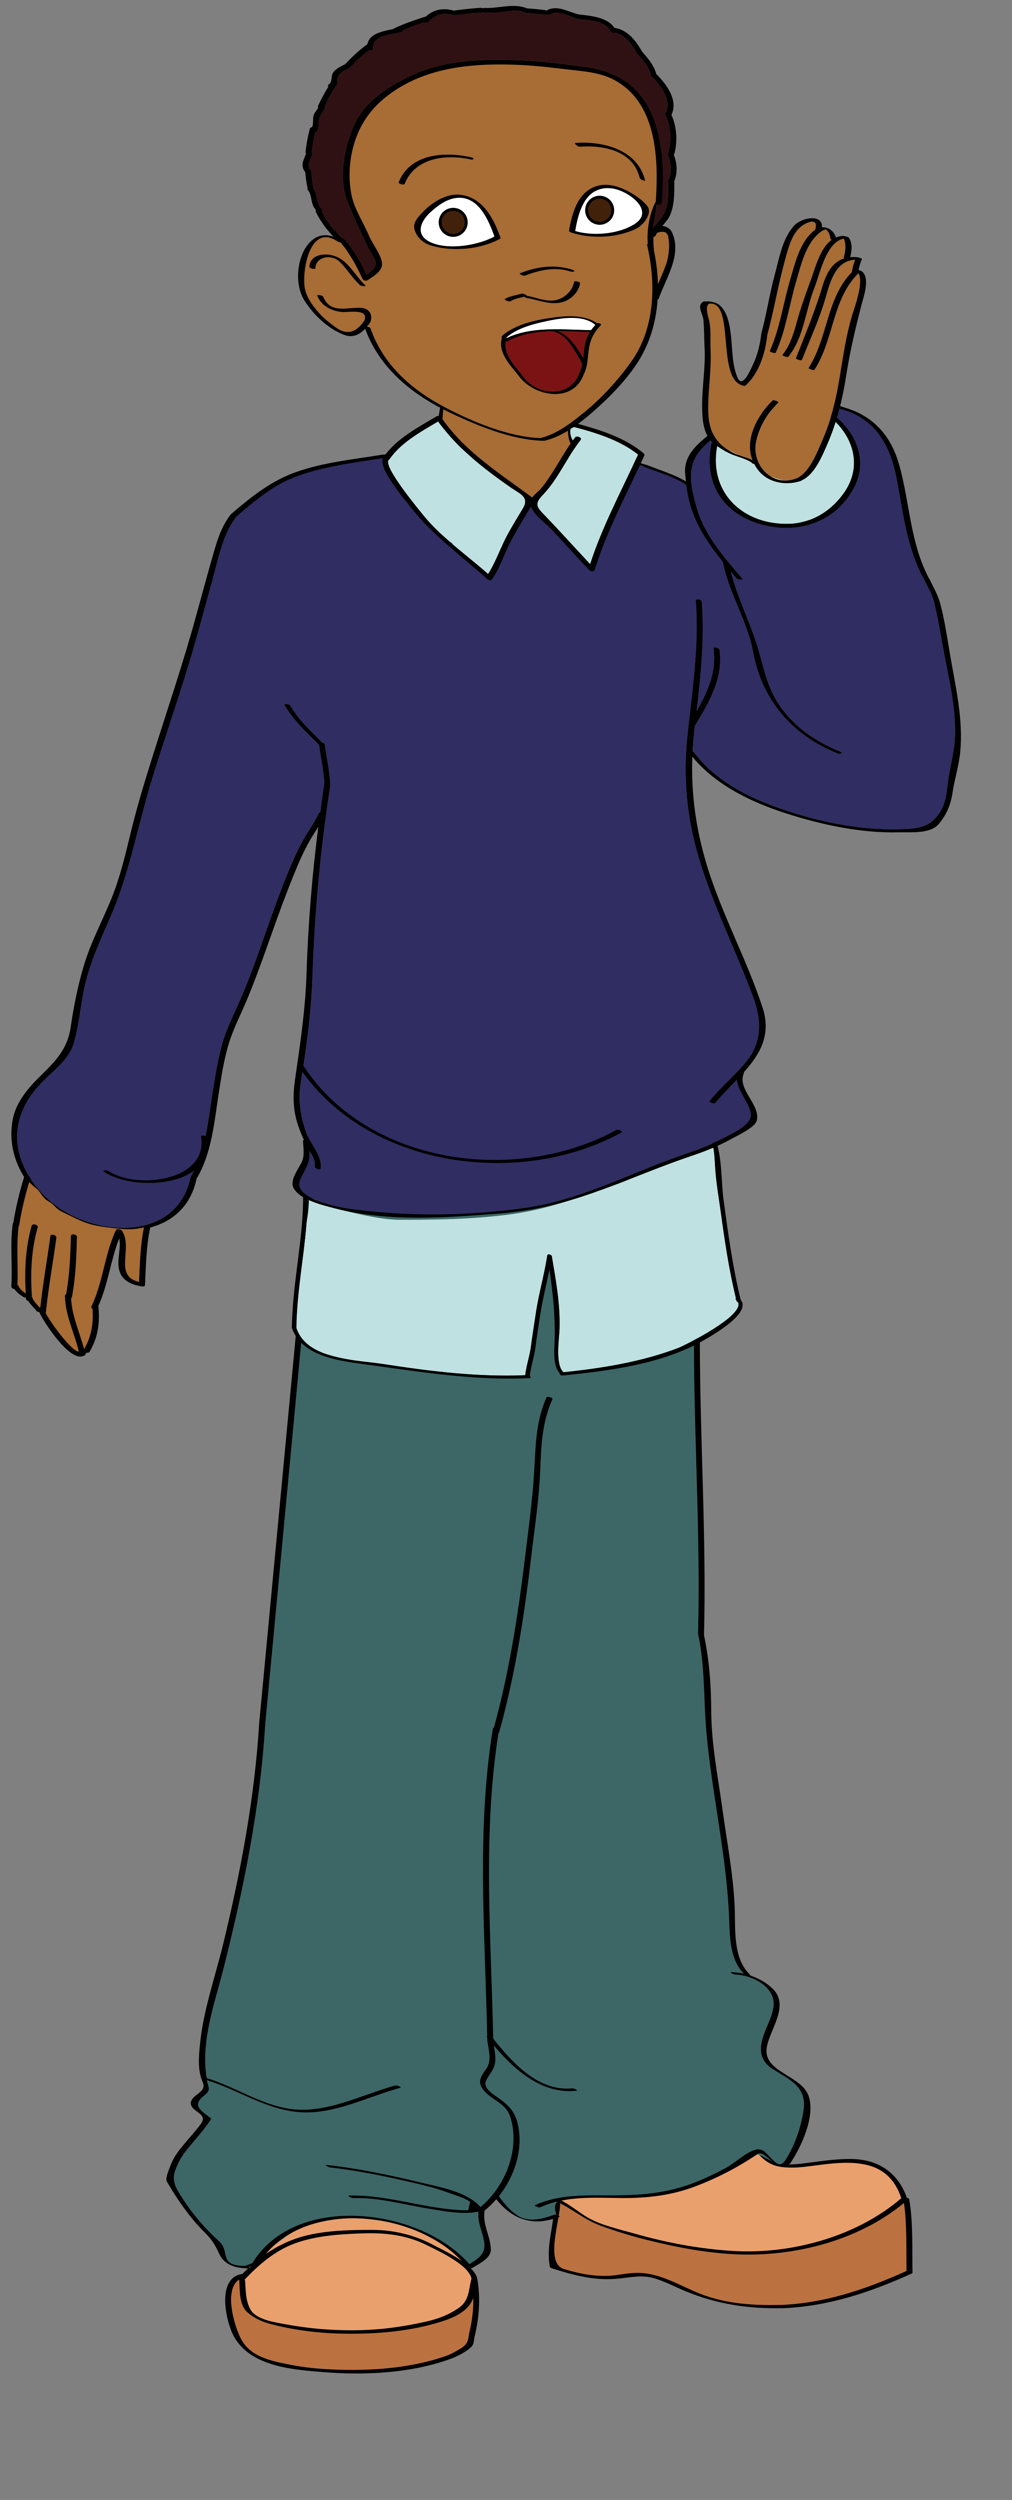 <svg version="1.1" width="81" height="200" xmlns="http://www.w3.org/2000/svg" xmlns:xlink="http://www.w3.org/1999/xlink">
  <rect width="100%" height="100%" fill="#808080" stroke="none"/>
  <!-- Exported by Scratch - http://scratch.mit.edu/ -->
  <g id="ID0.40466386592015624" transform="matrix(0.95, 0, 0, 0.95, 0.05, 0)">
    <g id="R_Shoe">
      <path id="Fill_8_" fill="#EAA06D" d="M 62.904 180.627 C 62.365 181.245 61.800 181.411 61.046 181.808 C 60.206 182.251 59.484 182.581 58.591 182.948 C 56.712 183.721 54.650 184.526 52.652 184.422 C 51.301 184.351 47.551 184.390 46.240 184.694 C 44.740 185.042 49.473 186.865 50.318 186.966 C 53.024 188.325 55.448 188.402 58.375 188.958 C 59.752 189.224 63.035 189.125 64.490 189.056 C 66.200 188.974 66.098 188.681 67.762 188.339 C 69.352 188.015 70.866 187.464 72.264 186.727 C 73.272 186.196 74.167 185.415 75.214 185.007 C 75.250 184.861 75.270 184.571 75.234 184.423 C 75.071 183.755 73.926 182.475 73.298 182.203 C 72.320 181.778 71.078 181.601 69.966 181.610 C 68.714 181.616 66.788 182.073 65.493 181.926 C 65.004 181.868 63.027 181.455 63.316 180.830 " transform="matrix(1, 0, 0, 1, 0.9, 0.5)"/>
      <path id="Trim_1_" fill="#BC7240" d="M 75.427 184.956 C 75.684 185.917 75.736 186.913 75.768 187.960 C 75.782 188.473 75.655 188.856 75.593 189.293 C 75.529 189.772 75.705 190.230 75.639 190.708 C 74.574 191.128 73.646 191.770 72.535 192.135 C 71.336 192.530 70.090 192.834 68.881 193.213 C 66.041 194.107 62.824 193.936 59.957 193.271 C 58.816 193.007 57.736 192.598 56.654 192.160 C 55.610 191.736 54.835 191.170 53.675 191.073 C 52.493 190.971 51.352 191.320 50.157 191.236 C 49.043 191.160 47.775 191.083 46.738 190.686 C 44.529 189.838 46.057 186.502 45.995 184.883 C 46.440 185.148 47.314 185.626 47.752 185.932 C 48.697 186.582 49.475 186.725 50.571 187.036 C 51.740 187.370 52.685 187.781 53.850 188.099 C 56.369 188.788 58.996 189.032 61.621 189.177 C 64.147 189.317 66.578 189.173 68.918 188.274 C 70.222 187.774 71.474 187.136 72.713 186.489 C 73.471 186.093 74.520 184.842 75.359 184.830 " transform="matrix(1, 0, 0, 1, 0.9, 0.5)"/>
      <path id="Outline_13_" d="M 74.998 184.659 C 75.052 184.821 75.554 184.890 75.500 184.724 C 74.787 182.522 73.106 181.354 70.806 181.315 C 69.644 181.294 68.498 181.460 67.351 181.608 C 66.749 181.685 66.138 181.779 65.533 181.772 C 64.463 181.764 63.849 181.375 63.137 180.625 C 63.033 180.516 62.531 180.480 62.671 180.628 C 63.364 181.357 63.858 181.838 64.880 181.984 C 65.807 182.116 66.741 181.994 67.660 181.871 C 70.674 181.469 73.866 181.158 74.998 184.659 L 74.998 184.659 L 74.998 184.659 L 74.998 184.659 Z M 75.655 184.723 C 75.629 184.558 75.123 184.469 75.153 184.657 C 75.490 186.695 75.385 188.750 75.426 190.803 C 75.430 190.958 75.934 191.070 75.928 190.869 C 75.886 188.814 75.993 186.758 75.655 184.723 L 75.655 184.723 L 75.655 184.723 L 75.655 184.723 Z M 65.012 193.876 C 65.354 193.868 64.992 193.601 64.812 193.605 C 62.622 193.654 60.442 193.533 58.362 192.786 C 56.745 192.205 55.171 191.168 53.444 190.948 C 52.659 190.848 51.907 190.949 51.126 191.070 C 49.569 191.311 48.063 191.039 46.569 190.585 C 44.893 190.074 46.299 186.317 46.245 184.914 C 46.237 184.759 45.735 184.652 45.743 184.851 C 45.817 186.731 45.013 188.509 45.376 190.388 C 45.397 190.476 45.529 190.517 45.598 190.537 C 47.337 191.091 49.073 191.552 50.912 191.408 C 52.062 191.319 53.081 191.022 54.233 191.376 C 55.109 191.649 55.903 192.072 56.747 192.425 C 59.445 193.549 62.096 193.942 65.012 193.876 L 65.012 193.876 L 65.012 193.876 L 65.012 193.876 Z M 75.881 190.953 C 76.082 190.862 75.619 190.654 75.481 190.719 C 72.032 192.277 68.599 193.455 64.815 193.609 C 64.476 193.622 64.832 193.887 65.013 193.880 C 68.875 193.723 72.359 192.541 75.881 190.953 L 75.881 190.953 L 75.881 190.953 L 75.881 190.953 Z M 75.483 184.789 C 75.611 184.680 75.145 184.486 75.012 184.594 C 71.246 187.842 65.776 189.339 60.893 189.064 C 58.079 188.903 55.282 188.384 52.571 187.614 C 51.192 187.224 49.507 186.874 48.292 186.079 C 47.574 185.607 46.923 185.079 46.143 184.711 C 45.927 184.607 45.635 184.752 45.950 184.900 C 47.296 185.537 48.296 186.449 49.724 186.959 C 50.943 187.397 52.175 187.784 53.431 188.099 C 56.097 188.765 58.823 189.295 61.577 189.360 C 66.440 189.467 71.731 188.029 75.483 184.789 L 75.483 184.789 L 75.483 184.789 L 75.483 184.789 Z " transform="matrix(1, 0, 0, 1, 0.9, 0.5)"/>
    </g>
    <g id="L_Shoe">
      <path id="Fill_6_" fill="#EAA06D" d="M 39.056 191.432 C 39.064 192.158 38.568 193.563 38.005 193.929 C 37.243 194.420 35.859 194.948 34.979 195.127 C 31.125 195.916 25.585 195.947 21.747 194.981 C 20.868 194.760 20.007 194.287 19.784 193.585 C 19.668 193.214 19.395 191.697 19.450 191.359 C 19.548 190.734 20.888 189.937 21.284 189.380 C 21.709 188.783 22.597 188.302 23.188 187.827 C 24.379 186.864 26.210 186.572 27.709 186.348 C 29.422 186.090 30.938 186.324 32.707 186.828 C 34.079 187.224 35.194 187.844 36.419 188.544 C 37.009 188.884 37.546 189.149 37.901 189.779 C 38.194 190.297 38.506 191.121 39.056 191.432 " transform="matrix(1, 0, 0, 1, 0.9, 0.5)"/>
      <path id="Trim" fill="#BC7240" d="M 38.699 192.865 C 38.651 192.817 38.513 193.431 38.426 193.409 C 38.180 193.755 37.930 193.942 37.561 194.276 C 37.192 194.608 36.415 194.729 35.979 194.911 C 34.505 195.527 32.831 195.578 31.229 195.794 C 28.393 196.178 25.942 196.057 23.022 195.295 C 21.907 195.005 20.039 194.717 19.782 193.579 C 19.624 192.875 19.761 191.076 18.866 191.440 C 17.955 191.813 18.194 193.254 18.319 194.102 C 18.486 195.242 18.912 196.308 19.715 197.247 C 20.383 198.029 21.440 198.185 22.417 198.391 C 23.596 198.637 24.849 198.911 26.057 198.961 C 27.520 199.023 28.590 199.156 30.049 199.156 C 31.653 199.156 33.272 198.924 34.815 198.551 C 35.598 198.362 36.417 198.336 37.104 197.905 C 37.578 197.605 38.539 197.446 38.681 196.910 C 38.973 195.804 39.564 193.889 39.166 192.848 " transform="matrix(1, 0, 0, 1, 0.9, 0.5)"/>
      <path id="Outline_12_" d="M 38.775 191.409 C 38.801 191.572 39.307 191.663 39.276 191.474 C 39.067 190.188 36.495 189.057 35.516 188.536 C 33.987 187.724 32.255 187.302 30.528 187.288 C 28.517 187.277 26.187 187.324 24.257 187.927 C 22.208 188.569 20.582 189.790 19.132 191.347 C 19.007 191.478 19.486 191.660 19.603 191.537 C 20.824 190.228 22.236 189.012 23.947 188.401 C 25.755 187.755 27.771 187.637 29.680 187.576 C 31.490 187.516 33.263 187.714 34.909 188.525 C 35.852 188.991 38.581 190.220 38.775 191.409 L 38.775 191.409 L 38.775 191.409 L 38.775 191.409 Z M 19.697 191.561 C 19.688 191.399 19.184 191.297 19.204 191.499 C 19.266 192.370 19.167 193.579 19.892 194.225 C 20.447 194.717 21.124 195.023 21.842 195.209 C 23.795 195.730 25.926 195.991 27.946 196.024 C 30.487 196.069 33.147 195.879 35.606 195.192 C 36.508 194.938 37.505 194.642 38.231 194.007 C 39.075 193.272 39.008 192.530 39.280 191.513 C 39.112 191.475 38.946 191.444 38.778 191.409 C 39.015 192.827 38.963 194.331 38.632 195.734 C 38.458 196.467 38.589 196.850 37.823 197.296 C 37.456 197.509 37.078 197.737 36.677 197.882 C 33.962 198.845 30.936 199.123 28.075 199.070 C 26.591 199.043 25.096 198.951 23.639 198.668 C 22.141 198.377 20.305 198.061 19.451 196.640 C 18.793 195.548 17.595 191.606 19.731 191.270 C 20.011 191.226 19.570 190.985 19.419 191.005 C 17.234 191.349 18.078 195.140 18.822 196.377 C 20.303 198.845 23.829 199.065 26.402 199.270 C 29.816 199.540 33.620 199.349 36.871 198.196 C 37.443 197.992 38.040 197.708 38.525 197.340 C 39.041 196.944 38.909 196.793 39.050 196.199 C 39.416 194.653 39.532 193.050 39.275 191.479 C 39.252 191.335 38.816 191.212 38.773 191.375 C 38.530 192.274 38.599 193.198 37.757 193.813 C 36.918 194.423 35.948 194.783 34.941 195.011 C 32.901 195.472 30.802 195.749 28.712 195.750 C 26.838 195.753 24.954 195.575 23.109 195.233 C 22.234 195.073 20.630 194.853 20.148 193.989 C 19.730 193.235 19.757 192.399 19.697 191.561 L 19.697 191.561 L 19.697 191.561 L 19.697 191.561 Z " transform="matrix(1, 0, 0, 1, 0.9, 0.5)"/>
    </g>
    <g id="Pants_3_">
      <path id="Fill_7_" fill="#3D6767" d="M 65.111 181.562 C 65.971 180.296 66.512 178.732 66.745 177.225 C 67.055 175.233 65.577 174.641 64.171 173.753 C 62.930 172.973 62.985 171.861 63.494 170.577 C 63.764 169.901 64.085 169.284 64.204 168.558 C 64.340 167.730 63.934 167.074 63.325 166.603 C 63.254 166.552 63.180 166.501 63.111 166.453 C 62.470 166.035 61.668 165.798 60.996 165.784 C 60.890 165.785 60.422 165.575 60.670 165.580 C 61.026 165.587 61.379 165.635 61.727 165.709 C 60.566 164.575 60.532 162.686 60.480 161.165 C 60.384 158.496 60.026 155.895 59.627 153.255 C 59.232 150.639 58.793 148.004 58.561 145.365 C 58.312 142.569 58.456 139.883 57.864 137.105 C 57.863 137.101 57.872 137.101 57.873 137.098 C 57.871 137.092 57.859 137.087 57.859 137.081 C 58.070 128.854 57.518 120.645 57.510 112.421 C 57.510 112.416 57.526 112.416 57.530 112.412 L 56.317 96.058 C 56.317 96.058 42.442 95.933 25.629 98.746 L 24.455 112.277 C 24.455 112.277 24.594 112.559 24.433 112.508 C 23.417 123.280 22.397 134.060 21.381 144.835 C 21.381 144.836 21.384 144.837 21.384 144.839 C 20.961 151.722 19.572 158.579 17.885 165.255 C 17.120 168.276 15.872 171.561 16.488 174.708 C 16.615 175.359 16.863 175.488 16.220 175.996 C 15.193 176.811 15.986 177.233 16.816 177.884 C 16.833 177.899 16.838 177.913 16.837 177.936 C 16.193 178.974 15.321 179.825 14.592 180.795 C 14.256 181.241 14.014 181.733 13.820 182.254 C 13.466 183.195 13.932 183.858 14.424 184.625 C 15.279 185.953 16.310 187.159 17.484 188.213 C 18.511 189.139 17.374 190.287 19.707 190.318 C 19.776 190.322 20.027 190.426 20.082 190.486 C 21.542 189.428 22.675 187.010 24.906 186.806 C 27.391 186.134 28.998 186.200 31.204 186.520 C 33.309 186.828 33.747 186.832 35.507 187.957 C 36.361 188.279 38.367 190.311 38.837 190.258 C 39.613 190.169 40.408 189.137 39.574 186.525 C 39.138 185.161 39.811 185.723 40.832 184.424 C 41.375 185.748 43.859 187.430 45.959 186.118 C 45.871 185.710 45.106 184.424 48.009 184.424 C 50.731 184.448 52.362 184.439 55.208 184.189 C 56.747 184.053 58.616 182.993 60.064 182.406 C 61.327 181.891 61.134 181.302 62.405 180.928 C 63.137 180.642 64.667 182.252 65.300 181.692 C 65.187 181.651 65.092 181.591 65.111 181.562 L 65.111 181.562 L 65.111 181.562 Z " transform="matrix(1, 0, 0, 1, 0.9, 0.5)"/>
      <path id="Outline_11_" d="M 67.191 176.055 C 66.593 174.219 63.292 174.034 63.651 171.904 C 63.906 170.401 65.580 168.415 64.179 167.008 C 63.671 166.496 63.049 166.144 62.382 165.908 C 62.358 165.899 62.333 165.888 62.309 165.880 C 62.253 165.832 62.217 165.773 62.166 165.722 C 60.775 164.336 61.024 161.866 60.944 160.064 C 60.823 157.327 60.294 154.628 59.923 151.921 C 59.548 149.174 58.984 146.420 58.971 143.639 C 58.960 141.457 58.816 139.353 58.361 137.212 C 58.572 128.989 58.020 120.783 58.011 112.561 L 56.816 95.560 C 44.004 95.122 25.191 98.248 25.191 98.248 L 23.952 112.144 C 23.473 117.216 22.994 122.290 22.514 127.364 C 22.432 128.232 22.350 129.100 22.268 129.969 C 21.804 134.882 21.340 139.794 20.876 144.707 C 20.876 144.708 20.878 144.709 20.878 144.710 C 20.498 150.923 19.322 157.135 17.860 163.176 C 17.177 165.990 16.157 168.838 15.888 171.736 C 15.789 172.759 15.700 173.875 16.117 174.822 C 16.422 175.515 15.765 175.724 15.363 176.128 C 15.060 176.435 15.025 176.776 15.363 177.090 C 15.798 177.493 16.463 177.701 15.967 178.367 C 15.640 178.806 15.284 179.216 14.929 179.630 C 14.366 180.288 13.741 180.987 13.434 181.810 C 13.331 182.077 12.944 182.942 13.104 183.211 C 13.369 183.660 13.634 184.111 13.925 184.546 C 14.609 185.575 15.357 186.572 16.238 187.443 C 16.907 188.102 17.135 188.482 17.509 189.289 C 17.673 189.640 17.899 189.889 18.163 190.072 C 18.169 190.076 18.175 190.082 18.182 190.086 C 18.658 190.409 19.263 190.509 19.902 190.527 C 19.943 190.528 19.983 190.531 20.024 190.532 C 20.028 190.532 20.028 190.531 20.031 190.531 C 20.094 190.530 20.102 190.514 20.080 190.490 C 20.062 190.471 20.024 190.448 19.979 190.426 C 20.034 190.408 20.092 190.388 20.151 190.367 C 20.175 190.450 20.574 190.599 20.645 190.484 C 23.998 184.375 34.432 185.508 38.374 190.385 C 38.448 190.475 38.734 190.553 38.839 190.489 C 39.378 190.147 40.438 189.697 40.401 188.899 C 40.346 187.717 39.691 186.878 39.874 185.658 C 40.229 185.380 40.553 185.054 40.859 184.704 C 42.249 186.443 43.950 187.011 46.168 186.195 C 46.319 186.140 45.869 185.957 45.757 185.999 C 44.778 186.363 43.590 186.700 42.631 186.061 C 41.995 185.637 41.528 185.079 41.089 184.461 C 41.087 184.457 41.078 184.456 41.075 184.453 C 42.414 182.779 43.145 180.496 42.684 178.416 C 42.454 177.363 41.934 176.816 41.080 176.203 C 40.700 175.929 39.715 175.367 39.991 174.740 C 40.135 174.422 40.321 174.180 40.503 173.886 C 40.937 173.186 40.769 172.499 40.651 171.757 C 42.413 173.837 44.712 175.866 47.583 175.571 C 47.835 175.545 47.365 175.350 47.256 175.364 C 44.421 175.656 42.218 173.210 40.600 171.176 C 40.427 162.596 39.699 153.963 41.046 145.440 C 41.062 145.433 41.088 145.433 41.092 145.419 C 42.465 140.523 43.229 135.497 43.821 130.455 C 44.098 128.099 44.469 125.716 44.561 123.341 C 44.644 121.235 44.716 119.262 45.601 117.307 C 45.642 117.220 45.153 117.050 45.102 117.168 C 44.146 119.273 44.186 121.371 44.040 123.627 C 43.890 126.026 43.553 128.420 43.263 130.806 C 42.679 135.583 41.942 140.341 40.662 144.987 C 40.620 144.991 40.585 145.001 40.580 145.024 C 39.175 153.621 39.918 162.328 40.094 170.981 C 40.056 170.990 40.038 171.008 40.066 171.043 C 40.076 171.056 40.087 171.068 40.097 171.081 C 40.097 171.120 40.099 171.158 40.100 171.197 C 40.099 171.200 40.089 171.199 40.089 171.202 C 40.092 171.238 40.099 171.274 40.103 171.310 C 40.103 171.319 40.103 171.328 40.103 171.335 C 40.103 171.336 40.106 171.337 40.106 171.339 C 40.210 172.163 40.516 173.023 39.996 173.754 C 39.603 174.315 39.264 174.751 39.683 175.374 C 40.305 176.302 41.621 176.546 42.011 177.690 C 42.925 180.381 41.654 183.607 39.526 185.367 C 38.443 184.075 36.055 183.673 34.565 183.313 C 31.947 182.681 29.304 182.123 26.626 181.820 C 26.297 181.783 26.713 182.010 26.841 182.024 C 28.971 182.265 31.077 182.677 33.166 183.156 C 34.075 183.363 34.990 183.565 35.885 183.836 C 36.465 184.014 37.018 184.223 37.587 184.421 C 37.961 184.538 38.316 184.701 38.649 184.911 C 38.599 185.154 38.546 185.396 38.495 185.637 C 35.099 185.626 31.867 184.309 28.471 184.396 C 28.221 184.404 28.691 184.607 28.795 184.605 C 30.998 184.544 33.066 185.160 35.220 185.505 C 36.525 185.716 38.030 186.021 39.356 185.746 C 39.277 186.675 39.633 187.227 39.825 188.204 C 40.035 189.276 39.371 189.686 38.593 190.168 C 34.414 185.405 23.921 184.143 20.317 190.078 L 19.706 190.320 C 17.373 190.289 18.511 189.140 17.483 188.215 C 16.309 187.161 15.279 185.955 14.423 184.627 C 13.932 183.860 13.465 183.197 13.819 182.256 C 14.013 181.735 14.256 181.243 14.591 180.797 C 15.320 179.826 16.193 178.976 16.836 177.938 C 16.837 177.916 16.831 177.901 16.815 177.886 C 15.985 177.236 15.192 176.814 16.219 175.998 C 16.862 175.490 16.614 175.361 16.487 174.710 C 16.485 174.699 16.485 174.689 16.483 174.679 C 19.138 175.498 21.488 177.178 24.322 177.374 C 27.215 177.575 30.024 176.071 32.778 175.315 C 32.925 175.274 32.482 175.086 32.361 175.119 C 29.799 175.823 27.162 177.192 24.454 177.171 C 21.584 177.150 19.141 175.316 16.461 174.500 C 15.939 171.416 17.137 168.210 17.885 165.257 C 19.572 158.581 20.961 151.724 21.384 144.841 C 21.384 144.839 21.381 144.838 21.381 144.837 C 22.397 134.062 23.417 123.282 24.433 112.510 C 24.594 112.561 24.455 112.279 24.455 112.279 L 25.629 98.748 C 42.441 95.936 56.317 96.060 56.317 96.060 L 57.530 112.414 C 57.526 112.418 57.510 112.418 57.510 112.423 C 57.518 120.648 58.070 128.857 57.859 137.083 C 57.859 137.089 57.871 137.094 57.873 137.100 C 57.872 137.103 57.863 137.103 57.864 137.107 C 58.456 139.884 58.312 142.571 58.561 145.367 C 58.793 148.006 59.233 150.640 59.627 153.257 C 60.025 155.898 60.384 158.498 60.480 161.167 C 60.532 162.688 60.566 164.577 61.727 165.711 C 61.379 165.637 61.027 165.589 60.670 165.582 C 60.422 165.577 60.890 165.787 60.996 165.786 C 61.668 165.800 62.471 166.037 63.111 166.455 C 63.185 166.503 63.257 166.553 63.325 166.605 C 63.934 167.076 64.340 167.732 64.204 168.560 C 64.085 169.286 63.764 169.903 63.494 170.579 C 62.985 171.863 62.930 172.975 64.171 173.755 C 65.577 174.643 67.055 175.234 66.745 177.227 C 66.513 178.734 65.972 180.298 65.111 181.564 L 64.815 181.770 L 64.818 181.779 C 64.760 181.760 64.710 181.749 64.682 181.751 C 64.373 181.776 63.668 180.767 63.311 180.595 C 63.111 180.502 62.906 180.470 62.697 180.533 C 61.874 180.765 60.969 181.655 60.199 182.067 C 59.095 182.656 57.957 183.200 56.763 183.588 C 54.340 184.375 52.023 184.389 49.504 184.376 C 47.656 184.367 45.809 184.428 44.100 185.211 C 44.038 185.238 44.438 185.446 44.573 185.380 C 46.735 184.389 49.155 184.587 51.470 184.602 C 53.590 184.615 55.588 184.389 57.590 183.635 C 59.451 182.936 61.221 182.018 62.865 180.900 C 63.380 180.549 64.134 181.834 64.864 181.940 L 64.879 181.988 C 64.879 181.988 65.454 181.886 65.512 181.733 C 65.553 181.731 65.595 181.728 65.613 181.702 C 66.542 180.333 67.740 177.748 67.191 176.055 L 67.191 176.055 L 67.191 176.055 Z " transform="matrix(1, 0, 0, 1, 0.9, 0.5)"/>
    </g>
    <g id="Undershirt_3_">
      <path id="Fill_5_" fill="#C0E1E1" d="M 24.019 111.347 C 24.373 112.397 25.221 113.030 26.258 113.437 C 27.056 113.713 27.946 113.903 28.804 114.050 C 29.718 114.182 30.608 114.258 31.325 114.368 C 35.299 114.983 39.283 115.476 43.312 115.310 C 43.311 115.301 43.300 115.294 43.301 115.285 C 43.399 114.467 43.679 113.684 43.784 112.858 C 43.900 111.946 44.055 111.040 44.187 110.129 C 44.427 108.469 44.908 106.864 45.158 105.217 C 45.183 105.056 45.514 105.156 45.537 105.283 C 45.881 107.304 46.254 109.343 46.189 111.403 C 46.164 112.224 45.803 114.409 46.522 115.062 C 49.831 114.714 53.115 114.194 56.236 113 C 56.569 112.875 60.941 110.736 61.252 109.485 C 61.255 109.456 61.262 109.426 61.264 109.398 C 61.272 109.315 61.260 109.236 61.225 109.164 C 61.165 109.140 61.113 109.106 61.101 109.057 C 61.095 109.032 61.090 109.006 61.083 108.981 C 61.083 108.980 61.083 108.980 61.082 108.979 C 61.003 108.917 61.014 108.869 61.050 108.833 C 60.466 106.429 60.102 103.989 59.768 101.535 C 59.614 100.406 59.415 99.275 59.323 98.139 C 59.251 97.264 59.269 96.277 58.962 95.443 C 56.292 96.351 53.606 98.337 50.941 99.251 C 47.582 100.401 45.158 101.392 41.615 101.820 C 38.570 102.188 35.758 102.222 32.693 102.222 C 31.372 102.222 29.579 101.823 28.307 101.515 C 27.734 101.379 26.706 101.092 26.140 100.911 C 25.750 100.789 25.617 100.209 25.390 100.473 C 25.105 100.805 25.041 100.340 25.072 100.674 C 25.038 101.326 24.983 101.849 24.879 102.391 C 24.651 105.380 24.053 108.338 24.017 111.344 C 24.017 111.346 24.019 111.346 24.019 111.347 L 24.019 111.347 L 24.019 111.347 Z " transform="matrix(1, 0, 0, 1, 0.9, 0.5)"/>
      <path id="Outline_10_" d="M 61.452 108.964 C 60.777 106.216 60.400 103.417 60.017 100.616 C 59.791 98.979 59.905 96.904 59.300 95.356 C 59.245 95.215 58.868 95.193 58.945 95.385 C 58.952 95.404 58.955 95.424 58.962 95.443 C 59.270 96.277 59.251 97.264 59.323 98.139 C 59.416 99.276 59.614 100.407 59.768 101.535 C 60.102 103.989 60.466 106.429 61.050 108.833 C 61.014 108.868 61.003 108.916 61.082 108.979 C 61.083 108.980 61.083 108.980 61.083 108.981 C 61.090 109.006 61.095 109.032 61.101 109.057 C 61.113 109.107 61.165 109.140 61.225 109.164 C 61.260 109.236 61.272 109.315 61.264 109.398 C 61.261 109.426 61.259 109.455 61.252 109.485 C 60.941 110.736 56.569 112.875 56.236 113 C 53.115 114.193 49.831 114.714 46.522 115.062 C 45.803 114.409 46.164 112.224 46.189 111.403 C 46.253 109.342 45.880 107.304 45.537 105.283 C 45.515 105.156 45.183 105.055 45.158 105.217 C 44.908 106.864 44.428 108.469 44.187 110.129 C 44.055 111.040 43.900 111.946 43.784 112.858 C 43.679 113.684 43.398 114.466 43.301 115.285 C 43.300 115.295 43.311 115.302 43.312 115.310 C 39.283 115.476 35.299 114.983 31.325 114.368 C 30.608 114.258 29.718 114.181 28.804 114.050 C 27.932 113.925 27.042 113.744 26.258 113.437 C 25.221 113.030 24.372 112.397 24.019 111.347 C 24.019 111.346 24.018 111.346 24.017 111.345 C 24.053 108.339 24.651 105.381 24.879 102.392 C 24.938 101.622 24.978 100.850 24.970 100.075 C 24.968 99.923 24.585 99.856 24.587 100.039 C 24.606 101.808 24.408 103.559 24.188 105.308 C 23.987 106.905 23.774 108.501 23.683 110.107 C 23.660 110.509 23.641 110.911 23.636 111.314 C 23.636 111.316 23.639 111.317 23.639 111.320 C 24.467 113.761 27.726 114.113 29.907 114.410 C 34.490 115.033 39.006 115.777 43.650 115.557 C 43.818 115.549 43.774 115.445 43.681 115.373 C 43.778 114.559 44.056 113.781 44.160 112.961 C 44.277 112.049 44.426 111.143 44.562 110.232 C 44.754 108.961 45.074 107.719 45.327 106.469 C 45.331 106.449 45.333 106.430 45.337 106.411 C 45.341 106.432 45.344 106.453 45.347 106.473 C 45.634 108.387 45.820 110.275 45.780 112.236 C 45.764 113.016 45.578 114.476 46.199 115.137 C 46.154 115.216 46.312 115.354 46.442 115.339 C 50.470 114.925 54.907 114.376 58.470 112.294 C 59.171 111.888 62.371 110.050 61.452 108.964 L 61.452 108.964 L 61.452 108.964 Z " transform="matrix(1, 0, 0, 1, 0.9, 0.5)"/>
    </g>
    <g id="Sweater">
      <path id="Cuff" fill="#C0E1E1" d="M 70.191 40.953 C 71.671 38.803 70.995 36.348 69.117 34.724 C 62.188 32.244 59.506 36.897 59.506 36.897 C 58.635 40.980 61.693 43.798 65.678 43.605 C 66.307 43.548 66.881 43.405 67.474 43.203 C 68.566 42.752 69.498 41.959 70.191 40.953 L 70.191 40.953 L 70.191 40.953 Z " transform="matrix(1, 0, 0, 1, 0.9, 0.5)"/>
      <path id="Fill_3_" fill="#302D63" d="M 77.762 50.248 C 77.586 49.492 77.183 48.885 76.863 48.197 C 76.856 48.190 76.840 48.185 76.836 48.177 C 75.483 45.648 75.155 42.861 74.646 40.082 C 74.093 37.064 72.890 34.694 69.699 33.895 C 69.288 33.825 68.203 33.821 67.555 33.825 C 68.521 34.112 69.226 34.460 69.451 34.578 C 69.481 34.589 69.509 34.603 69.528 34.620 C 71.311 36.157 72.159 38.446 70.963 40.639 C 69.910 42.567 68.119 43.721 65.949 43.923 C 64.192 44.087 62.188 43.590 60.799 42.479 C 59.006 41.041 58.535 38.959 59.004 36.766 C 59.097 36.614 59.198 36.493 59.294 36.353 L 58.992 36.506 C 58.908 36.576 58.828 36.647 58.748 36.717 L 58.748 36.717 C 58.560 36.883 58.386 37.051 58.225 37.227 C 58.209 37.244 58.195 37.260 58.179 37.277 C 58.027 37.446 57.890 37.624 57.770 37.813 C 57.755 37.836 57.742 37.861 57.727 37.885 C 57.612 38.075 57.513 38.277 57.439 38.495 C 57.431 38.517 57.426 38.541 57.419 38.563 C 57.347 38.793 57.293 39.037 57.273 39.306 C 57.200 40.259 57.501 41.385 57.759 42.298 C 58.242 43.990 59.296 45.470 60.421 46.842 C 60.429 46.853 60.449 46.861 60.451 46.873 C 60.452 46.876 60.452 46.878 60.453 46.881 C 60.828 47.337 61.210 47.780 61.581 48.215 C 61.708 48.370 61.208 48.320 61.112 48.209 C 60.949 48.017 60.785 47.823 60.622 47.629 C 61.156 49.756 62.197 51.809 62.849 53.893 C 63.406 55.671 63.620 57.268 64.703 58.872 C 65.947 60.712 67.783 61.962 69.818 62.779 C 70.152 62.913 69.847 63.038 69.630 62.952 C 65.778 61.403 63.244 58.466 62.489 54.356 C 62.010 51.760 60.445 49.422 59.954 46.822 C 58.775 45.362 57.709 43.808 57.188 41.983 C 57.035 41.454 56.934 40.898 56.863 40.338 C 55.917 39.688 54.791 39.362 53.717 38.964 C 53.597 38.920 53.474 38.878 53.356 38.831 C 53.282 38.801 53.243 38.772 53.225 38.746 L 53.120 38.715 L 49.463 37.625 C 49.463 37.625 48.880 41.913 43.088 41.580 C 37.296 41.247 35.588 37.747 35.588 37.747 L 31.563 38.042 C 31.532 38.047 31.501 38.052 31.470 38.057 C 31.154 38.107 30.835 38.156 30.517 38.205 C 28.344 38.539 26.131 38.856 24.072 39.604 C 22.128 40.309 20.522 41.668 18.971 42.998 C 18.971 42.999 18.972 42.999 18.971 43 C 17.815 44.469 17.481 46.422 16.987 48.187 C 16.462 50.066 15.965 51.953 15.425 53.828 C 14.316 57.697 12.961 61.490 11.788 65.341 C 10.634 69.138 9.956 73.028 8.366 76.683 C 7.629 78.375 6.879 79.995 6.379 81.782 C 5.869 83.597 5.787 85.515 5.275 87.319 C 4.924 88.548 3.816 89.456 2.929 90.298 C 1.676 91.488 0.700 92.901 0.519 94.652 C 0.247 97.219 1.896 99.702 3.890 101.124 C 7.513 103.714 13.995 103.921 15.105 98.631 C 15.105 98.630 15.108 98.630 15.109 98.628 C 15.109 98.627 15.106 98.625 15.107 98.623 C 16.334 96.584 16.570 94.061 16.922 91.754 C 17.132 90.394 17.356 89.037 17.692 87.700 C 18.049 86.281 18.718 85.008 19.297 83.674 C 20.641 80.576 21.611 77.331 22.831 74.185 C 23.348 72.854 23.895 71.502 24.586 70.250 C 25.008 69.488 25.564 68.774 25.904 67.969 C 25.922 67.927 25.973 67.911 26.034 67.909 C 26.144 67.103 26.247 66.298 26.371 65.493 C 26.371 65.493 26.373 65.493 26.373 65.492 C 26.330 64.390 26.077 63.306 25.925 62.215 C 24.866 61.153 23.807 60.210 23.038 58.898 C 22.932 58.710 23.432 58.780 23.502 58.906 C 24.225 60.137 25.206 61.051 26.201 62.033 C 26.304 62.062 26.400 62.109 26.409 62.172 C 26.560 63.324 26.834 64.465 26.879 65.628 C 26.879 65.629 26.877 65.628 26.877 65.629 L 26.877 65.629 C 26.053 70.965 25.551 76.307 25.375 81.703 C 25.274 84.708 24.901 87.636 24.401 90.599 C 24.163 92.034 24.333 93.361 24.792 94.726 C 25.145 95.787 26.194 96.750 26.080 97.899 C 26.065 98.040 25.559 97.934 25.576 97.763 C 25.635 97.168 25.382 96.835 25.122 96.420 C 25.136 96.731 25.133 97.042 25.055 97.328 C 24.906 97.848 24.552 98.365 24.344 98.865 C 23.680 100.467 27.615 101.178 28.701 101.319 C 33.586 101.955 38.525 101.908 43.420 101.199 C 48.176 100.511 52.650 98.051 57.178 96.526 C 58.135 96.206 59.063 95.822 59.959 95.355 C 60.647 94.999 62.480 94.202 62.307 93.251 C 62.147 92.361 61.226 91.387 61.131 90.428 C 60.517 91.071 59.873 91.707 59.315 92.383 C 59.216 92.502 58.735 92.328 58.843 92.195 C 59.784 91.054 60.923 90.104 61.871 88.968 C 63.288 87.276 63.236 85.411 62.493 83.415 C 61.037 79.515 59.164 75.810 57.953 71.811 C 56.913 68.376 56.598 64.990 56.973 61.434 C 57.003 61.149 57.035 60.866 57.067 60.582 C 57.065 60.571 57.047 60.560 57.053 60.549 C 57.060 60.537 57.068 60.525 57.074 60.513 C 57.466 57.023 57.935 53.602 57.675 50.062 C 57.663 49.883 58.168 49.991 58.178 50.137 C 58.407 53.256 58.110 56.307 57.741 59.387 C 58.676 57.763 59.447 56.055 59.161 54.117 C 59.139 53.945 59.642 54.041 59.663 54.191 C 60.015 56.595 58.789 58.650 57.590 60.634 C 57.582 60.698 57.574 60.763 57.567 60.827 C 57.485 61.490 57.436 62.142 57.401 62.791 C 57.463 62.811 57.517 62.837 57.541 62.869 C 59.552 65.576 62.841 67.011 65.976 67.980 C 68.788 68.851 71.829 69.405 74.783 69.332 C 76.437 69.291 77.512 69.207 78.374 67.670 C 78.820 66.873 78.835 65.816 78.980 64.933 C 79.187 63.672 79.509 62.530 79.527 61.234 C 79.560 58.683 78.861 56.088 78.429 53.588 C 78.234 52.469 78.020 51.355 77.762 50.248 L 77.762 50.248 L 77.762 50.248 Z " transform="matrix(1, 0, 0, 1, 0.9, 0.5)"/>
      <path id="Outline_7_" d="M 79.090 54.624 C 78.846 53.190 78.639 51.728 78.262 50.321 C 78.055 49.551 77.684 48.965 77.352 48.251 C 77.348 48.243 77.332 48.238 77.327 48.231 C 75.734 45.236 75.711 41.944 74.836 38.745 C 74.283 36.718 73.233 35.265 71.588 34.377 C 71.147 34.138 70.650 33.951 70.120 33.794 C 69.997 33.757 69.883 33.712 69.755 33.680 C 69.671 33.659 69.615 33.664 69.573 33.679 L 66.953 33.664 C 64.889 33.174 61.985 33.131 59.804 35.674 L 58.702 36.167 C 57.750 36.943 56.744 37.834 56.764 39.172 C 56.769 39.457 56.809 39.748 56.837 40.037 C 55.872 39.478 54.800 39.142 53.763 38.742 C 53.691 38.714 53.617 38.688 53.545 38.659 L 49.295 37.413 C 49.295 37.413 47.962 41.746 43.087 41.246 C 38.212 40.746 35.754 37.458 35.754 37.458 L 31.244 37.793 C 30.953 37.840 30.660 37.886 30.366 37.930 C 28.117 38.270 25.779 38.563 23.662 39.377 C 21.695 40.135 20.082 41.453 18.497 42.809 C 18.497 42.809 18.498 42.810 18.497 42.811 C 17.602 43.949 17.270 45.276 16.877 46.647 C 16.429 48.209 16.008 49.781 15.575 51.347 C 14.471 55.365 13.134 59.298 11.881 63.271 C 11.226 65.352 10.590 67.443 10.074 69.565 C 9.610 71.477 9.173 73.358 8.430 75.187 C 7.666 77.065 6.698 78.856 6.115 80.802 C 5.608 82.503 5.256 84.236 5.006 85.990 C 4.741 87.833 3.737 88.856 2.458 90.104 C 1.431 91.107 0.378 92.336 0.115 93.799 C -0.385 96.572 0.901 99.007 2.907 100.689 C 3.278 101 3.673 101.288 4.087 101.545 C 4.973 102.096 5.942 102.516 6.927 102.778 C 10.532 103.742 14.740 102.912 15.610 98.758 C 16.900 96.612 17.105 93.937 17.484 91.515 C 17.695 90.167 17.902 88.804 18.290 87.494 C 18.669 86.207 19.282 85.043 19.803 83.811 C 21.082 80.771 22.053 77.617 23.255 74.551 C 23.322 74.380 23.383 74.206 23.452 74.036 C 23.473 73.982 23.492 73.928 23.514 73.874 C 24.020 72.626 24.524 71.339 25.212 70.179 C 25.418 69.829 25.647 69.483 25.864 69.129 C 25.339 73.257 24.999 77.397 24.870 81.567 C 24.785 84.254 24.419 86.853 24.037 89.494 C 23.997 89.773 23.957 90.051 23.917 90.331 C 23.911 90.375 23.904 90.419 23.898 90.463 C 23.710 91.771 23.730 92.998 24.159 94.264 C 24.303 94.691 24.472 95.101 24.656 95.507 C 24.608 95.514 24.575 95.531 24.576 95.564 C 24.595 96.136 24.735 96.854 24.458 97.390 C 24.175 97.942 23.493 98.863 23.747 99.466 C 24.186 100.509 26.226 100.992 27.171 101.238 C 31.923 102.476 36.841 102.017 41.673 101.652 C 41.827 101.640 41.978 101.610 42.131 101.594 C 42.245 101.583 42.358 101.565 42.472 101.552 C 44.997 101.260 47.407 100.548 49.775 99.682 C 50.373 99.464 50.968 99.239 51.562 99.008 C 53.444 98.279 55.318 97.515 57.228 96.872 C 58.437 96.466 59.603 96.007 60.718 95.384 C 61.202 95.116 62.689 94.434 62.814 93.845 C 63.107 92.472 61.101 91.220 61.734 89.843 C 61.741 89.829 61.720 89.814 61.714 89.800 C 63.061 88.295 64.055 86.669 63.292 84.342 C 61.955 80.264 59.847 76.473 58.597 72.348 C 57.670 69.288 57.264 66.317 57.380 63.224 C 59.355 65.633 62.378 67.066 65.283 67.998 C 68.301 68.967 71.591 69.672 74.778 69.592 C 75.768 69.569 77.421 69.738 78.128 68.904 C 78.782 68.131 79.148 67.293 79.294 66.284 C 79.466 65.125 79.839 63.981 79.949 62.817 C 80.211 60.047 79.555 57.339 79.090 54.624 L 79.090 54.624 L 79.090 54.624 Z M 59.506 36.897 C 59.506 36.897 62.189 32.244 69.117 34.724 C 70.995 36.348 71.672 38.803 70.191 40.953 C 69.498 41.959 68.566 42.752 67.473 43.203 C 66.937 43.424 66.365 43.569 65.756 43.604 C 65.730 43.605 65.703 43.604 65.677 43.605 C 61.692 43.798 58.635 40.980 59.506 36.897 L 59.506 36.897 L 59.506 36.897 Z M 78.977 64.935 C 78.831 65.818 78.817 66.875 78.371 67.672 C 77.510 69.209 76.434 69.293 74.780 69.334 C 71.826 69.407 68.786 68.853 65.973 67.982 C 62.838 67.013 59.549 65.578 57.538 62.871 C 57.515 62.840 57.461 62.813 57.398 62.793 C 57.433 62.144 57.482 61.491 57.564 60.829 C 57.572 60.765 57.580 60.700 57.587 60.636 C 58.786 58.652 60.012 56.597 59.660 54.193 C 59.639 54.043 59.136 53.947 59.158 54.119 C 59.444 56.057 58.673 57.765 57.738 59.389 C 58.106 56.309 58.404 53.258 58.175 50.139 C 58.165 49.993 57.660 49.885 57.672 50.064 C 57.933 53.604 57.463 57.025 57.071 60.515 C 57.064 60.527 57.056 60.539 57.050 60.551 C 57.044 60.561 57.062 60.573 57.064 60.584 C 57.033 60.868 57.001 61.151 56.970 61.436 C 56.595 64.992 56.910 68.378 57.950 71.813 C 59.161 75.812 61.034 79.517 62.490 83.417 C 63.233 85.413 63.285 87.278 61.868 88.970 C 60.920 90.106 59.781 91.056 58.840 92.197 C 58.732 92.330 59.213 92.504 59.312 92.385 C 59.871 91.710 60.514 91.073 61.128 90.430 C 61.223 91.389 62.144 92.363 62.304 93.253 C 62.478 94.204 60.644 95.001 59.956 95.357 C 59.060 95.824 58.132 96.208 57.175 96.528 C 52.648 98.053 48.173 100.513 43.417 101.201 C 38.522 101.910 33.583 101.957 28.698 101.321 C 27.612 101.180 23.677 100.469 24.341 98.867 C 24.549 98.367 24.903 97.850 25.052 97.330 C 25.131 97.044 25.134 96.733 25.119 96.422 C 25.379 96.837 25.631 97.170 25.573 97.765 C 25.556 97.936 26.062 98.042 26.077 97.901 C 26.191 96.752 25.142 95.789 24.789 94.728 C 24.330 93.363 24.160 92.036 24.398 90.601 C 24.445 90.323 24.484 90.046 24.529 89.768 C 30.338 97.892 42.940 99.517 51.398 94.875 C 51.589 94.771 51.121 94.578 50.994 94.649 C 42.590 99.261 30.140 97.636 24.640 89.298 C 24.634 89.288 24.620 89.279 24.609 89.270 C 24.999 86.758 25.288 84.259 25.374 81.705 C 25.550 76.309 26.052 70.967 26.876 65.631 L 26.876 65.631 C 26.876 65.630 26.878 65.631 26.878 65.630 C 26.833 64.467 26.559 63.326 26.408 62.174 C 26.400 62.112 26.304 62.064 26.200 62.035 C 25.205 61.053 24.224 60.139 23.501 58.908 C 23.431 58.782 22.931 58.712 23.037 58.900 C 23.806 60.212 24.865 61.154 25.924 62.217 C 26.076 63.308 26.329 64.392 26.372 65.494 C 26.372 65.495 26.370 65.495 26.370 65.495 C 26.246 66.300 26.143 67.105 26.033 67.911 C 25.971 67.913 25.920 67.929 25.903 67.971 C 25.563 68.776 25.007 69.490 24.585 70.252 C 23.894 71.504 23.347 72.856 22.830 74.187 C 21.610 77.333 20.640 80.578 19.296 83.676 C 18.717 85.010 18.048 86.283 17.691 87.702 C 17.355 89.039 17.131 90.396 16.921 91.756 C 16.751 92.873 16.606 94.040 16.364 95.178 C 16.208 95.112 15.973 95.098 15.989 95.218 C 16.594 98.985 10.518 99.683 8.210 98.122 C 8.097 98.044 7.585 98.027 7.814 98.179 C 9.551 99.355 13.450 99.539 15.393 98.084 C 15.301 98.266 15.212 98.450 15.106 98.626 C 15.105 98.627 15.109 98.629 15.108 98.631 C 15.107 98.632 15.104 98.632 15.104 98.634 C 13.994 103.924 7.512 103.717 3.889 101.127 C 1.895 99.706 0.246 97.222 0.518 94.655 C 0.699 92.904 1.675 91.491 2.928 90.301 C 3.815 89.459 4.923 88.551 5.274 87.322 C 5.786 85.518 5.868 83.600 6.378 81.785 C 6.878 79.998 7.628 78.378 8.365 76.686 C 9.955 73.031 10.633 69.141 11.787 65.344 C 12.960 61.493 14.315 57.700 15.424 53.831 C 15.964 51.956 16.461 50.069 16.986 48.190 C 17.480 46.425 17.814 44.472 18.970 43.003 C 18.970 43.002 18.969 43.002 18.970 43.001 C 20.521 41.672 22.127 40.313 24.071 39.607 C 26.130 38.859 28.343 38.542 30.516 38.208 C 30.834 38.159 31.153 38.110 31.469 38.060 C 31.500 38.055 31.531 38.050 31.562 38.045 L 35.587 37.750 C 35.587 37.750 37.295 41.250 43.087 41.583 C 48.879 41.916 49.462 37.628 49.462 37.628 L 53.119 38.718 L 53.224 38.749 C 53.242 38.776 53.281 38.805 53.355 38.834 C 53.473 38.881 53.596 38.923 53.716 38.967 C 54.789 39.365 55.915 39.691 56.862 40.341 C 56.933 40.901 57.034 41.456 57.187 41.986 C 57.708 43.811 58.774 45.365 59.953 46.825 C 60.444 49.425 62.010 51.763 62.488 54.359 C 63.243 58.469 65.777 61.406 69.629 62.955 C 69.846 63.041 70.150 62.916 69.817 62.782 C 67.782 61.965 65.946 60.715 64.702 58.875 C 63.619 57.271 63.405 55.674 62.848 53.896 C 62.197 51.812 61.156 49.760 60.621 47.632 C 60.784 47.826 60.948 48.020 61.111 48.212 C 61.207 48.323 61.707 48.373 61.580 48.218 C 61.209 47.782 60.827 47.339 60.452 46.884 C 60.451 46.881 60.451 46.879 60.450 46.876 C 60.448 46.864 60.428 46.856 60.420 46.845 C 59.295 45.473 58.241 43.993 57.758 42.301 C 57.499 41.388 57.198 40.262 57.272 39.309 C 57.293 39.039 57.346 38.796 57.418 38.566 C 57.425 38.544 57.430 38.520 57.438 38.498 C 57.512 38.280 57.611 38.079 57.726 37.888 C 57.741 37.864 57.754 37.840 57.769 37.816 C 57.889 37.628 58.026 37.450 58.178 37.280 C 58.194 37.263 58.208 37.247 58.224 37.230 C 58.385 37.055 58.560 36.886 58.747 36.720 C 58.827 36.649 58.907 36.579 58.991 36.509 L 59.293 36.356 C 59.197 36.496 59.096 36.617 59.003 36.769 C 58.534 38.962 59.005 41.044 60.798 42.482 C 62.188 43.593 64.192 44.090 65.948 43.926 C 68.118 43.724 69.909 42.570 70.962 40.642 C 72.158 38.449 71.311 36.160 69.527 34.623 C 69.507 34.606 69.480 34.592 69.450 34.581 C 69.224 34.462 68.519 34.115 67.554 33.828 C 68.201 33.824 69.286 33.828 69.698 33.898 C 72.889 34.697 74.093 37.067 74.645 40.085 C 75.155 42.864 75.483 45.651 76.835 48.180 C 76.839 48.188 76.856 48.193 76.862 48.200 C 77.182 48.888 77.586 49.495 77.761 50.251 C 78.019 51.358 78.234 52.472 78.425 53.593 C 78.857 56.093 79.556 58.688 79.523 61.239 C 79.506 62.532 79.184 63.674 78.977 64.935 L 78.977 64.935 L 78.977 64.935 Z " transform="matrix(1, 0, 0, 1, 0.9, 0.5)"/>
    </g>
    <g id="Neck">
      <path id="Fill_1_" fill="#A86C35" d="M 43.889 41.401 C 48.243 41.183 49.167 38.742 49.366 37.649 C 48.905 37.753 46.921 38.066 46.899 35.769 C 46.281 36.145 45.628 36.451 44.947 36.612 C 44.946 36.612 44.946 36.612 44.945 36.612 C 44.924 36.617 44.893 36.621 44.851 36.620 C 42.105 36.566 39.013 35.252 36.579 34.066 C 36.515 34.035 36.453 34 36.390 33.966 L 36.317 34.937 L 36.097 37.817 C 36.926 38.906 39.454 41.624 43.889 41.401 L 43.889 41.401 L 43.889 41.401 Z " transform="matrix(1, 0, 0, 1, 0.9, 0.5)"/>
      <path id="L_Side" d="M 36.316 34.937 L 36.389 33.966 L 36.410 33.687 L 36.160 33.625 L 36.004 34.562 L 35.754 37.459 L 35.882 37.644 L 36.087 37.938 L 36.316 34.937 " transform="matrix(1, 0, 0, 1, 0.9, 0.5)"/>
      <path id="R_Side" d="M 49.462 37.625 L 49.459 37.588 L 49.441 37.396 C 46.878 37.875 47.149 35.458 47.149 35.458 L 46.899 35.458 C 46.892 35.570 46.896 35.666 46.898 35.768 C 46.923 38.368 49.462 37.625 49.462 37.625 L 49.462 37.625 L 49.462 37.625 Z " transform="matrix(1, 0, 0, 1, 0.9, 0.5)"/>
    </g>
    <g id="Collar_3_">
      <path id="R_Fill" fill="#C0E1E1" d="M 47.969 36.550 C 47.383 37.288 46.912 38.110 46.422 38.917 C 46.346 39.043 46.268 39.167 46.190 39.292 C 45.766 39.972 45.315 40.631 44.752 41.208 C 44.023 41.958 44.306 42.248 44.944 42.906 C 45.386 43.360 45.817 43.824 46.249 44.288 C 47.091 45.195 47.925 46.109 48.771 47.010 C 49.790 43.837 51.430 40.807 52.807 37.782 C 51.320 36.581 49.241 35.932 47.431 35.463 C 47.379 35.450 47.354 35.423 47.324 35.399 L 47.306 35.410 C 46.774 35.624 47.399 37.103 47.394 36.389 C 47.394 36.355 47.395 36.456 47.392 36.490 C 47.430 36.438 47.465 36.383 47.506 36.332 C 47.643 36.163 48.119 36.354 47.969 36.550 L 47.969 36.550 L 47.969 36.550 Z " transform="matrix(1, 0, 0, 1, 0.9, 0.5)"/>
      <path id="L_Fill" fill="#C0E1E1" d="M 37.256 45.405 C 38.227 46.228 39.238 47.015 40.170 47.842 C 40.863 46.757 41.256 45.509 41.885 44.385 C 42.277 43.686 42.691 42.999 43.105 42.315 C 43.681 41.357 42.841 41.083 42.119 40.580 C 40.761 39.640 39.400 38.624 38.175 37.477 C 38.079 37.387 37.980 37.301 37.885 37.209 C 37.475 36.811 37.089 36.391 36.720 35.958 C 36.462 35.655 36.215 35.343 35.982 35.021 C 35.975 35.012 35.968 35.003 35.961 34.994 C 34.492 35.862 32.830 36.767 31.851 38.185 C 31.841 38.200 31.826 38.208 31.811 38.218 C 31.207 38.689 34.451 42.572 34.836 43.042 C 35.444 43.780 36.158 44.444 36.898 45.088 C 36.907 45.092 36.914 45.098 36.923 45.103 C 37.085 45.182 37.174 45.288 37.256 45.405 L 37.256 45.405 L 37.256 45.405 Z " transform="matrix(1, 0, 0, 1, 0.9, 0.5)"/>
      <path id="Outline_6_" d="M 53.342 37.818 C 53.346 37.795 53.343 37.769 53.327 37.740 C 53.314 37.715 53.299 37.696 53.271 37.677 C 53.266 37.672 53.265 37.668 53.259 37.663 C 52.018 36.614 50.351 35.960 48.743 35.480 C 48.659 35.455 48.575 35.430 48.491 35.406 C 48.163 35.311 47.837 35.220 47.519 35.138 C 47.258 35.072 47.170 35.280 47.322 35.399 C 47.352 35.423 47.378 35.450 47.429 35.463 C 49.239 35.933 51.318 36.581 52.805 37.782 C 51.428 40.807 49.787 43.836 48.769 47.010 C 47.922 46.110 47.088 45.195 46.247 44.288 C 45.815 43.824 45.385 43.360 44.942 42.906 C 44.303 42.248 44.021 41.958 44.750 41.208 C 45.313 40.631 45.765 39.972 46.188 39.292 C 46.266 39.167 46.344 39.042 46.420 38.917 C 46.910 38.110 47.381 37.289 47.967 36.550 C 48.117 36.354 47.641 36.162 47.504 36.332 C 47.463 36.383 47.428 36.438 47.390 36.490 C 47.286 36.630 47.182 36.770 47.082 36.914 C 46.539 37.702 46.077 38.543 45.557 39.345 C 45.236 39.833 44.914 40.351 44.505 40.772 C 44.344 40.934 44.062 41.155 43.887 41.401 C 41.168 39.364 38.215 37.553 36.253 34.694 C 36.251 34.691 36.249 34.688 36.247 34.685 C 36.158 34.554 35.958 34.484 35.812 34.571 C 34.255 35.499 32.441 36.440 31.386 37.967 C 31.379 37.978 31.380 37.988 31.375 37.998 C 30.694 38.776 33.342 41.813 33.764 42.349 C 35.541 44.620 37.943 46.306 40.062 48.245 C 40.157 48.334 40.399 48.430 40.500 48.286 C 41.146 47.364 41.460 46.321 41.961 45.326 C 42.507 44.237 43.153 43.197 43.792 42.157 C 44.026 42.907 45.031 43.559 45.512 44.077 C 46.570 45.220 47.611 46.375 48.686 47.500 C 48.773 47.608 48.982 47.645 49.089 47.562 C 49.122 47.547 49.146 47.526 49.153 47.499 C 50.168 44.168 51.908 41.002 53.344 37.839 C 53.350 37.832 53.340 37.826 53.342 37.818 L 53.342 37.818 L 53.342 37.818 Z M 34.836 43.041 C 34.451 42.572 31.206 38.688 31.811 38.217 C 31.826 38.207 31.841 38.199 31.851 38.184 C 32.830 36.767 34.492 35.861 35.961 34.993 C 35.968 35.002 35.975 35.011 35.982 35.020 C 36.215 35.342 36.461 35.654 36.720 35.957 C 37.089 36.390 37.475 36.810 37.885 37.208 C 37.980 37.300 38.079 37.386 38.175 37.476 C 39.401 38.622 40.761 39.638 42.119 40.579 C 42.842 41.082 43.681 41.356 43.105 42.314 C 42.691 42.999 42.277 43.685 41.885 44.384 C 41.256 45.508 40.864 46.756 40.170 47.841 C 39.238 47.014 38.227 46.227 37.256 45.404 C 37.134 45.300 37.019 45.191 36.898 45.086 C 36.158 44.443 35.444 43.778 34.836 43.041 L 34.836 43.041 L 34.836 43.041 Z " transform="matrix(1, 0, 0, 1, 0.9, 0.5)"/>
    </g>
    <g id="Head">
      <g id="Head_1_">
        <path id="R_Ear" fill="#A86C35" d="M 54.140 19.210 C 54.137 19.216 54.123 19.214 54.119 19.219 C 54.089 19.662 54.086 20.097 54.145 20.490 C 54.147 20.502 54.128 20.503 54.124 20.512 C 54.334 21.479 54.455 22.459 54.481 23.436 C 54.716 22.889 54.958 22.343 55.160 21.781 C 55.333 21.298 55.399 20.802 55.425 20.294 C 55.428 20.035 55.406 19.778 55.363 19.523 C 55.308 18.981 54.900 18.876 54.140 19.210 L 54.140 19.210 L 54.140 19.210 Z " transform="matrix(1, 0, 0, 1, 0.9, 0.5)"/>
        <path id="Head_Fill" fill="#A86C35" d="M 50.047 32.581 C 50.303 32.294 50.562 32.013 50.826 31.737 C 51.373 31.108 51.889 30.454 52.351 29.779 C 54.247 26.996 54.316 23.291 53.561 20.109 C 53.553 20.075 53.580 20.056 53.624 20.047 C 53.526 18.874 53.763 17.479 54.293 16.479 C 54.295 16.475 54.304 16.477 54.306 16.474 C 54.556 15.553 57.703 2.966 43.333 1.997 C 28.490 0.997 26.708 9.655 27.623 19.659 C 27.712 19.711 27.799 19.750 27.892 19.814 C 28.106 19.962 27.601 19.914 27.498 19.844 C 27.056 19.535 26.674 19.435 26.345 19.480 C 26.325 19.483 26.306 19.487 26.287 19.491 C 24.869 19.764 24.485 22.829 24.751 23.891 C 24.959 24.722 25.520 25.431 26.092 26.037 C 26.435 26.400 26.842 26.698 27.238 27.001 C 28.342 27.855 29.134 27.400 29.747 26.494 C 29.837 26.359 30.300 26.554 30.247 26.629 C 30.174 26.737 30.095 26.838 30.015 26.938 C 30.021 26.964 30.032 26.995 30.039 27.022 C 30.140 27.045 30.237 27.083 30.257 27.140 C 31.326 30.241 33.757 32.356 36.600 33.838 C 38.870 35.026 41.980 36.323 44.583 36.390 C 46.069 36.025 47.343 34.983 48.500 34.029 C 49.041 33.583 49.552 33.091 50.047 32.581 L 50.047 32.581 L 50.047 32.581 Z " transform="matrix(1, 0, 0, 1, 0.9, 0.5)"/>
        <g id="Outline_5_">
          <path id="Outline_4_" d="M 55.684 19.104 C 55.440 18.543 54.780 18.413 54.253 18.594 C 54.229 18.602 54.200 18.602 54.177 18.612 C 54.286 17.892 54.495 17.183 54.796 16.615 C 54.800 16.608 54.783 16.598 54.781 16.590 C 54.798 16.576 54.809 16.566 54.809 16.566 C 56.052 12.631 55.066 4.157 47.972 2.438 C 47.772 2.390 47.579 2.349 47.382 2.303 C 44.427 1.622 41.854 1.306 39.474 1.451 C 36.400 1.639 33.643 2.593 30.784 4.531 C 25.828 7.892 27.173 18.436 27.321 19.490 C 27.229 19.449 27.143 19.431 27.054 19.403 C 24.586 18.634 23.396 22.753 24.691 24.799 C 25.455 26.010 26.657 27.158 28.009 27.689 C 28.760 27.985 29.345 27.683 29.814 27.183 C 30.868 30.100 33.165 32.221 35.840 33.676 C 35.832 33.677 35.827 33.680 35.819 33.682 C 35.984 33.744 36.136 33.820 36.272 33.915 C 36.271 33.911 36.270 33.907 36.269 33.903 C 36.373 33.956 36.472 34.015 36.577 34.066 C 39.012 35.252 42.103 36.566 44.849 36.620 C 44.891 36.621 44.922 36.618 44.943 36.612 C 44.944 36.612 44.944 36.612 44.945 36.612 C 45.643 36.447 46.311 36.131 46.942 35.743 C 47.085 35.627 47.245 35.531 47.425 35.455 C 47.416 35.452 47.410 35.447 47.403 35.444 C 47.961 35.060 48.487 34.631 48.972 34.207 C 50.310 33.036 51.615 31.728 52.619 30.251 C 53.765 28.571 54.319 26.674 54.452 24.723 C 54.489 24.716 54.526 24.708 54.535 24.681 C 55.137 22.932 56.514 21.001 55.684 19.104 L 55.684 19.104 L 55.684 19.104 Z M 52.352 29.779 C 51.890 30.455 51.373 31.109 50.827 31.737 C 50.576 32.027 50.315 32.306 50.048 32.581 C 49.553 33.091 49.042 33.583 48.502 34.029 C 47.345 34.984 46.071 36.025 44.585 36.390 C 41.981 36.323 38.872 35.027 36.602 33.838 C 33.759 32.356 31.329 30.240 30.259 27.140 C 30.239 27.083 30.142 27.045 30.041 27.022 C 30.016 27.016 29.993 27.006 29.968 27.003 C 29.985 26.982 30 26.959 30.017 26.938 C 30.097 26.838 30.176 26.737 30.249 26.629 C 30.497 25.970 30.110 25.471 29.505 25.428 C 28.294 25.340 26.919 25.990 26.275 24.489 C 26.213 24.350 25.732 24.302 25.777 24.407 C 26.137 25.251 26.915 25.663 27.798 25.768 C 28.365 25.838 30.148 25.432 29.747 26.495 C 29.747 26.496 29.748 26.496 29.748 26.497 C 29.136 27.402 28.344 27.855 27.241 27.002 C 26.845 26.699 26.438 26.401 26.095 26.038 C 25.523 25.432 24.962 24.723 24.754 23.892 C 24.488 22.830 24.872 19.765 26.290 19.492 C 26.309 19.489 26.328 19.484 26.348 19.481 C 26.677 19.436 27.059 19.537 27.501 19.845 C 27.604 19.914 28.108 19.963 27.895 19.815 C 27.803 19.751 27.716 19.712 27.626 19.660 C 26.708 9.655 28.491 0.998 43.334 1.997 C 57.704 2.965 54.557 15.553 54.307 16.474 C 54.305 16.477 54.296 16.475 54.294 16.479 C 53.764 17.479 53.527 18.874 53.625 20.047 C 53.580 20.056 53.554 20.075 53.562 20.109 C 54.316 23.291 54.247 26.996 52.352 29.779 L 52.352 29.779 L 52.352 29.779 Z M 55.159 21.782 C 54.957 22.344 54.716 22.890 54.480 23.437 C 54.454 22.460 54.333 21.480 54.123 20.513 C 54.128 20.504 54.146 20.503 54.144 20.491 C 54.084 20.098 54.087 19.663 54.118 19.220 C 54.123 19.215 54.137 19.217 54.139 19.211 C 54.900 18.877 55.307 18.982 55.361 19.523 C 55.405 19.779 55.426 20.036 55.423 20.294 C 55.398 20.803 55.332 21.298 55.159 21.782 L 55.159 21.782 L 55.159 21.782 Z " transform="matrix(1, 0, 0, 1, 0.9, 0.5)"/>
          <path id="L_Ear" d="M 25.115 21.963 C 25.108 22.117 25.611 22.207 25.617 22.099 C 25.668 21.058 27.019 20.892 27.680 21.554 C 28.288 22.165 28.737 22.913 29.368 23.506 C 29.463 23.594 29.946 23.645 29.826 23.531 C 28.902 22.663 28.368 21.340 27.053 21.006 C 26.261 20.808 25.166 20.981 25.115 21.963 L 25.115 21.963 L 25.115 21.963 Z " transform="matrix(1, 0, 0, 1, 0.9, 0.5)"/>
        </g>
      </g>
      <g id="Mouth_2_">
        <path id="Inside" fill="#7B1315" d="M 44.634 26.651 C 43.631 26.881 42.510 27.234 41.717 27.921 C 41.724 27.932 41.740 27.943 41.737 27.955 C 41.300 29.193 42.341 30.225 43.050 31.113 C 43.054 31.118 43.046 31.118 43.048 31.123 C 43.053 31.127 43.064 31.129 43.067 31.134 C 44.227 32.844 47.077 33.096 47.852 30.922 C 47.852 30.922 47.852 30.922 47.852 30.922 C 47.853 30.922 47.852 30.922 47.852 30.922 C 48.180 30.281 48.194 29.595 48.268 28.893 C 48.351 28.084 48.665 27.441 49.206 26.869 C 48.077 25.883 45.935 26.352 44.634 26.651 L 44.634 26.651 L 44.634 26.651 Z " transform="matrix(1, 0, 0, 1, 0.9, 0.5)"/>
        <g id="Teeth">
          <path id="Fill_9_" fill="#FFFFFF" d="M 49.573 26.813 C 48.611 26.434 47.978 26.197 47.210 26.199 C 46.352 26.111 45.549 26.326 44.695 26.510 C 43.974 26.665 43.201 26.891 42.519 27.206 C 42.241 27.335 41.835 27.521 41.648 27.772 C 41.508 27.955 41.496 28.037 41.549 28.064 C 43.761 26.919 46.460 27.284 48.857 27.303 C 48.885 27.303 48.949 27.325 49.010 27.351 C 49.048 27.330 49.082 27.316 49.125 27.282 C 49.286 27.155 49.359 26.933 49.573 26.813 L 49.573 26.813 L 49.573 26.813 Z " transform="matrix(1, 0, 0, 1, 0.9, 0.5)"/>
          <path id="Line" fill="#010101" d="M 41.550 28.064 C 41.512 28.084 41.472 28.096 41.434 28.116 C 41.389 28.141 41.694 28.297 41.790 28.245 C 43.984 27.046 46.704 27.435 49.103 27.456 C 49.221 27.457 49.120 27.396 49.010 27.351 C 48.948 27.325 48.885 27.303 48.857 27.303 C 46.461 27.284 43.762 26.919 41.550 28.064 L 41.550 28.064 L 41.550 28.064 Z " transform="matrix(1, 0, 0, 1, 0.9, 0.5)"/>
        </g>
        <path id="Outline_9_" fill="#010101" d="M 49.348 26.720 C 48.399 26.050 47.007 26.071 45.913 26.209 C 44.378 26.402 42.486 26.753 41.298 27.832 C 41.274 27.854 41.302 27.883 41.345 27.911 C 40.956 29.149 41.992 30.200 42.707 31.092 C 42.707 31.092 42.708 31.092 42.708 31.092 C 43.954 32.898 47.332 33.533 48.228 31.023 C 48.229 31.023 48.229 31.023 48.229 31.023 C 48.563 30.375 48.551 29.701 48.647 28.995 C 48.750 28.188 49.032 27.554 49.585 26.975 C 49.615 26.970 49.624 26.958 49.615 26.940 C 49.641 26.914 49.660 26.885 49.687 26.858 C 49.755 26.791 49.438 26.664 49.348 26.720 L 49.348 26.720 L 49.348 26.720 Z M 48.268 28.891 C 48.240 29.158 48.216 29.421 48.185 29.682 C 47.617 28.687 46.937 27.626 45.801 27.307 C 45.580 27.245 45.547 27.376 45.768 27.441 C 46.893 27.756 47.547 29.157 48.080 30.093 C 48.086 30.103 48.103 30.108 48.114 30.116 C 48.059 30.389 47.986 30.659 47.852 30.920 C 47.852 30.920 47.853 30.920 47.852 30.920 C 47.852 30.920 47.852 30.920 47.852 30.920 C 47.077 33.094 44.227 32.842 43.067 31.132 C 43.064 31.127 43.053 31.125 43.048 31.121 C 43.046 31.117 43.054 31.116 43.050 31.111 C 42.341 30.223 41.300 29.191 41.737 27.953 C 41.741 27.942 41.724 27.931 41.717 27.919 C 42.510 27.232 43.631 26.880 44.634 26.649 C 45.935 26.350 48.077 25.881 49.206 26.865 C 48.665 27.439 48.351 28.083 48.268 28.891 L 48.268 28.891 L 48.268 28.891 Z " transform="matrix(1, 0, 0, 1, 0.9, 0.5)"/>
      </g>
      <g id="Nose">
        <path id="Outline_3_" d="M 42.059 24.865 C 42.416 24.637 42.825 24.591 43.222 24.484 C 43.271 24.534 43.358 24.588 43.450 24.602 C 44.378 24.749 45.147 25.121 46.120 25.007 C 46.974 24.908 47.768 24.216 47.919 23.371 C 47.944 23.230 47.440 23.113 47.417 23.238 C 47.263 24.098 46.417 24.800 45.532 24.816 C 44.767 24.829 44.139 24.530 43.423 24.404 C 43.426 24.328 43.085 24.194 42.982 24.229 C 42.505 24.386 42.019 24.411 41.586 24.683 C 41.494 24.743 41.928 24.946 42.059 24.865 L 42.059 24.865 L 42.059 24.865 Z " transform="matrix(1, 0, 0, 1, 0.9, 0.5)"/>
        <path id="Outline_2_" d="M 43.283 22.713 C 44.504 22.234 45.830 21.943 47.113 22.364 C 47.316 22.430 47.634 22.337 47.295 22.225 C 45.805 21.737 44.318 21.940 42.875 22.505 C 42.707 22.570 43.164 22.760 43.283 22.713 L 43.283 22.713 L 43.283 22.713 Z " transform="matrix(1, 0, 0, 1, 0.9, 0.5)"/>
      </g>
      <g id="L_Eye">
        <path id="L_White" fill="#FFFFFF" d="M 41.041 19.201 C 40.887 18.483 40.299 18.046 39.957 17.439 C 39.645 16.877 39.098 16.544 38.493 16.262 C 36.972 15.544 35.609 16.453 34.715 17.685 C 34.440 18.065 34.171 18.506 34.243 19.001 C 34.358 19.803 34.985 20.092 35.688 20.247 C 36.634 20.460 37.797 20.583 38.725 20.330 C 39.204 20.200 40.721 19.733 40.840 19.137 C 40.897 19.109 40.942 19.103 41.002 19.098 " transform="matrix(1, 0, 0, 1, 0.9, 0.5)"/>
        <path id="L_Outline" d="M 40.719 19.461 C 40.774 19.611 41.272 19.677 41.219 19.535 C 40.647 17.923 39.774 16.191 37.917 15.914 C 36.677 15.730 35.409 16.558 34.604 17.427 C 34.201 17.864 33.762 18.308 34.009 18.948 C 34.250 19.579 34.738 19.988 35.387 20.182 C 37.177 20.719 39.527 20.512 41.171 19.612 C 41.360 19.508 40.894 19.320 40.769 19.387 C 39.427 20.122 37.227 20.503 35.741 20.057 C 33.938 19.515 34.354 18.251 35.319 17.369 C 35.924 16.811 36.696 16.242 37.548 16.164 C 39.367 15.996 40.223 18.056 40.719 19.461 L 40.719 19.461 L 40.719 19.461 L 40.719 19.461 Z " transform="matrix(1, 0, 0, 1, 0.9, 0.5)"/>
        <path id="L_Pupil" fill="#42210B" stroke="#010101" stroke-width="0.249" d="M 37.230 17.127 C 37.533 17.127 37.807 17.250 38.006 17.449 C 38.205 17.648 38.328 17.922 38.328 18.225 C 38.328 18.528 38.205 18.802 38.006 19.001 C 37.807 19.200 37.533 19.323 37.230 19.323 C 36.927 19.323 36.653 19.200 36.454 19.001 C 36.255 18.802 36.132 18.528 36.132 18.225 C 36.132 17.922 36.255 17.648 36.454 17.449 C 36.653 17.250 36.927 17.127 37.230 17.127 L 37.230 17.127 Z " transform="matrix(1, 0, 0, 1, 0.9, 0.5)"/>
      </g>
      <path id="L_Eyebrow" d="M 33.138 14.989 C 34.016 12.774 36.614 12.467 38.686 12.926 C 38.981 12.991 39.036 12.813 38.735 12.745 C 36.513 12.251 33.597 12.424 32.635 14.855 C 32.589 14.967 33.082 15.125 33.138 14.989 L 33.138 14.989 L 33.138 14.989 Z " transform="matrix(1, 0, 0, 1, 0.9, 0.5)"/>
      <g id="R_Eye">
        <path id="R_White" fill="#FFFFFF" d="M 53.391 17.200 C 53.391 17.211 53.391 17.221 53.391 17.234 C 53.391 17.886 52.963 18.328 52.340 18.629 C 51.535 19.022 51.084 19.179 50.190 19.222 C 49.297 19.267 48.469 19.289 47.628 19.038 C 47.237 18.923 47.216 18.884 47.255 18.490 C 47.288 18.155 47.407 17.979 47.554 17.677 C 47.695 17.390 47.716 17.045 47.896 16.793 C 48.054 16.565 48 16.225 48.191 16.022 C 48.670 15.508 49.322 15.353 50.045 15.334 C 50.682 15.318 51.440 15.402 51.963 15.740 C 52.334 15.978 53.488 16.656 53.463 17.232 " transform="matrix(1, 0, 0, 1, 0.9, 0.5)"/>
        <path id="R_Outline" d="M 46.990 18.916 C 46.963 19.077 47.469 19.196 47.492 19.049 C 47.697 17.843 48.062 16.082 49.332 15.528 C 50.248 15.132 51.207 15.409 52.021 15.920 C 52.906 16.476 53.800 17.558 52.490 18.382 C 51.113 19.249 48.865 19.420 47.338 18.901 C 47.127 18.827 46.815 18.955 47.150 19.070 C 48.843 19.650 51.088 19.540 52.691 18.737 C 53.195 18.486 54.080 17.466 53.570 16.837 C 53.308 16.516 52.976 16.237 52.631 16.007 C 51.787 15.445 50.676 14.915 49.623 15.102 C 47.812 15.420 47.258 17.333 46.990 18.916 L 46.990 18.916 L 46.990 18.916 L 46.990 18.916 Z " transform="matrix(1, 0, 0, 1, 0.9, 0.5)"/>
        <path id="R_Pupil" fill="#42210B" stroke="#010101" stroke-width="0.249" d="M 49.571 16.107 C 49.874 16.107 50.149 16.230 50.348 16.429 C 50.547 16.628 50.670 16.903 50.670 17.206 C 50.670 17.509 50.547 17.784 50.348 17.983 C 50.149 18.182 49.874 18.305 49.571 18.305 C 49.268 18.305 48.993 18.182 48.794 17.983 C 48.595 17.784 48.472 17.509 48.472 17.206 C 48.472 16.903 48.595 16.628 48.794 16.429 C 48.993 16.230 49.268 16.107 49.571 16.107 L 49.571 16.107 Z " transform="matrix(1, 0, 0, 1, 0.9, 0.5)"/>
      </g>
      <path id="R_Eyebrow" d="M 47.870 11.856 C 49.905 11.699 52.391 12.193 52.942 14.476 C 52.979 14.624 53.421 14.789 53.397 14.694 C 52.773 12.116 49.870 11.362 47.534 11.540 C 47.354 11.554 47.740 11.864 47.870 11.856 L 47.870 11.856 L 47.870 11.856 Z " transform="matrix(1, 0, 0, 1, 0.9, 0.5)"/>
      <g id="Hair_3_">
        <path id="Fill" fill="#301113" d="M 55.347 14.899 C 55.311 14.846 55.294 14.785 55.329 14.717 C 55.663 14.069 55.599 13.221 55.316 12.568 C 55.278 12.480 55.308 12.422 55.365 12.386 C 55.364 12.367 55.346 12.354 55.352 12.334 C 55.645 11.306 55.548 10.113 55.101 9.142 C 55.062 9.057 55.089 9 55.143 8.964 C 55.606 7.867 54.747 6.755 54.008 5.991 C 53.942 5.956 53.887 5.908 53.873 5.839 C 53.726 5.093 53.177 4.543 52.701 3.985 C 52.666 3.944 52.655 3.910 52.653 3.878 C 52.644 3.868 52.633 3.860 52.627 3.850 C 52.217 3.161 51.691 2.430 50.870 2.246 C 50.743 2.298 50.521 2.253 50.460 2.117 C 50.064 1.244 48.635 1.193 47.814 1.106 C 47.801 1.105 47.795 1.095 47.784 1.092 C 47.769 1.091 47.762 1.099 47.746 1.096 C 47.063 0.945 46.102 0.281 45.432 0.714 C 45.348 0.769 45.225 0.751 45.125 0.701 C 45.090 0.723 45.049 0.742 44.979 0.734 C 44.514 0.680 44.047 0.639 43.581 0.602 C 43.519 0.621 43.447 0.622 43.374 0.582 C 43.370 0.582 43.366 0.581 43.362 0.581 C 43.349 0.580 43.342 0.570 43.331 0.568 C 42.752 0.286 42.044 0.413 41.435 0.503 C 40.913 0.580 40.403 0.592 39.876 0.559 C 39.839 0.557 39.815 0.535 39.786 0.522 C 39.766 0.527 39.765 0.542 39.739 0.543 C 38.984 0.589 38.236 0.667 37.489 0.774 C 37.460 0.791 37.419 0.788 37.377 0.788 C 37.363 0.790 37.349 0.791 37.335 0.793 C 37.327 0.794 37.321 0.788 37.313 0.789 C 37.303 0.787 37.298 0.793 37.288 0.789 C 36.457 0.530 35.759 0.674 35.169 1.332 C 35.091 1.420 34.940 1.416 34.825 1.367 C 34.197 1.561 33.584 1.793 32.980 2.057 C 32.994 2.115 32.969 2.169 32.870 2.198 C 32.059 2.430 30.456 2.409 30.462 3.573 C 30.463 3.740 30.282 3.771 30.134 3.724 C 29.578 4.153 29.058 4.621 28.586 5.141 C 28.581 5.147 28.574 5.153 28.567 5.160 L 28.567 5.160 C 28.567 5.160 28.566 5.160 28.566 5.161 C 28.549 5.178 28.532 5.195 28.504 5.209 C 28.153 5.388 27.566 5.648 27.483 6.072 C 27.454 6.214 27.485 6.369 27.463 6.513 C 27.449 6.626 27.378 6.711 27.295 6.785 C 27.291 6.803 27.289 6.821 27.277 6.839 C 26.957 7.336 26.677 7.852 26.424 8.385 C 26.435 8.414 26.458 8.440 26.450 8.475 C 26.364 8.885 25.996 9.135 25.929 9.551 C 25.870 9.922 25.974 10.303 25.693 10.605 C 25.670 10.629 25.641 10.645 25.609 10.655 C 25.476 11.185 25.378 11.720 25.317 12.263 C 25.357 12.306 25.379 12.361 25.366 12.423 C 25.278 12.876 24.919 13.309 25.115 13.733 C 25.194 13.768 25.261 13.819 25.267 13.901 C 25.268 13.926 25.273 13.951 25.274 13.977 C 25.293 14.015 25.298 14.049 25.284 14.078 C 25.319 14.538 25.382 14.995 25.482 15.447 C 25.681 15.731 25.705 16.051 25.795 16.391 C 25.847 16.581 25.898 16.842 26.053 16.978 C 26.159 17.074 26.204 17.172 26.199 17.315 C 26.198 17.333 26.181 17.337 26.176 17.352 C 26.591 18.150 27.125 18.868 27.788 19.475 C 27.816 19.500 27.832 19.524 27.846 19.548 C 27.929 19.552 28.013 19.578 28.064 19.637 C 28.871 20.554 29.408 21.525 29.922 22.605 C 30.354 22.330 30.857 21.966 30.662 21.451 C 30.493 21.012 30.169 20.612 29.972 20.180 C 29.410 18.978 28.812 17.736 28.326 16.503 C 27.523 14.471 28.068 11.758 28.958 9.853 C 29.857 7.920 32.148 6.519 34.033 5.703 C 36.914 4.457 40.279 4.449 43.363 4.600 C 45.035 4.682 46.714 4.919 48.377 5.137 C 49.447 5.278 50.485 5.576 51.417 6.133 C 54.896 8.201 55.057 13.003 54.810 16.562 C 54.790 16.769 54.498 16.780 54.361 16.671 C 54.219 17.755 54.062 18.605 54.011 18.762 L 54.108 18.661 C 54.327 18.357 54.579 18.077 54.812 17.771 C 55.406 16.987 55.349 15.843 55.347 14.899 L 55.347 14.899 L 55.347 14.899 Z " transform="matrix(1, 0, 0, 1, 0.9, 0.5)"/>
        <path id="Outline" d="M 55.806 12.519 C 55.822 12.501 55.848 12.496 55.856 12.469 C 56.157 11.401 56.062 10.168 55.612 9.151 C 55.618 9.142 55.632 9.142 55.636 9.131 C 56.183 7.904 55.203 6.611 54.383 5.773 C 54.371 5.761 54.356 5.754 54.342 5.745 C 54.147 4.985 53.628 4.410 53.125 3.821 C 53.124 3.820 53.123 3.820 53.122 3.819 C 53.117 3.807 53.118 3.796 53.110 3.782 C 52.599 2.920 51.932 2.034 50.881 1.854 C 50.858 1.850 50.845 1.862 50.823 1.862 C 50.239 0.950 48.811 0.824 47.828 0.721 C 46.935 0.520 45.955 -0.146 45.070 0.402 C 45.031 0.376 44.994 0.348 44.941 0.342 C 44.442 0.285 43.943 0.239 43.445 0.204 C 42.343 -0.270 40.984 0.240 39.838 0.167 C 39.781 0.164 39.753 0.185 39.718 0.200 C 39.671 0.177 39.622 0.156 39.570 0.159 C 39.039 0.189 38.509 0.242 37.981 0.305 C 37.745 0.333 37.509 0.361 37.274 0.396 C 37.189 0.372 37.104 0.348 37.020 0.332 C 36.272 0.186 35.591 0.334 35.011 0.820 C 34.979 0.847 34.948 0.879 34.916 0.908 C 34.891 0.907 34.865 0.908 34.841 0.914 C 34.650 0.969 34.466 1.040 34.278 1.102 C 33.575 1.331 32.884 1.590 32.216 1.911 C 32.194 1.922 32.182 1.935 32.167 1.947 C 31.510 2.088 30.745 2.217 30.307 2.648 C 30.256 2.699 30.210 2.754 30.169 2.814 C 30.089 2.930 30.034 3.067 29.999 3.223 C 29.998 3.224 29.995 3.224 29.994 3.225 C 29.317 3.717 28.706 4.281 28.143 4.897 C 27.782 5.077 27.283 5.309 27.088 5.660 C 26.986 5.843 26.996 6.066 26.961 6.261 C 26.948 6.335 26.921 6.403 26.884 6.464 C 26.852 6.516 26.821 6.568 26.758 6.604 C 26.664 6.659 26.665 6.732 26.715 6.795 C 26.390 7.323 26.097 7.863 25.840 8.427 C 25.816 8.480 25.829 8.528 25.860 8.568 C 25.723 8.817 25.494 9.021 25.447 9.314 C 25.407 9.568 25.447 9.876 25.373 10.129 C 25.369 10.144 25.362 10.157 25.356 10.171 C 25.351 10.186 25.338 10.198 25.332 10.213 C 25.250 10.220 25.176 10.248 25.155 10.331 C 24.978 10.991 24.854 11.659 24.790 12.339 C 24.787 12.376 24.812 12.402 24.828 12.433 C 24.744 12.706 24.591 12.963 24.549 13.245 C 24.509 13.546 24.593 13.781 24.770 14.008 C 24.805 14.461 24.868 14.907 24.963 15.352 C 24.933 15.395 24.933 15.452 24.995 15.520 C 25.235 15.789 25.249 16.208 25.339 16.546 C 25.374 16.685 25.419 16.821 25.487 16.947 C 25.528 17.020 25.630 17.120 25.671 17.212 C 25.637 17.248 25.628 17.298 25.663 17.366 C 26.117 18.261 26.715 19.052 27.457 19.727 C 27.508 19.775 27.573 19.795 27.636 19.797 C 27.639 19.800 27.639 19.803 27.642 19.806 C 27.852 20.046 28.045 20.290 28.223 20.539 C 28.260 20.591 28.291 20.645 28.327 20.697 C 28.817 21.410 29.209 22.163 29.586 22.977 C 29.658 23.130 29.883 23.186 30.024 23.094 C 30.311 22.901 30.690 22.676 30.948 22.388 C 30.971 22.362 30.996 22.337 31.017 22.310 C 31.179 22.103 31.273 21.864 31.223 21.581 C 31.092 20.857 30.410 20.003 30.121 19.321 C 29.665 18.231 28.900 17.105 28.668 15.944 C 28.438 14.798 28.445 13.599 28.674 12.452 C 29.203 9.800 30.671 8.015 33.031 6.685 C 35.898 5.071 39.285 4.837 42.513 4.954 C 44.371 5.020 46.208 5.278 48.056 5.486 C 49.035 5.596 50.029 5.803 50.899 6.288 C 54.420 8.253 54.542 13 54.294 16.530 C 54.290 16.589 54.319 16.637 54.363 16.673 C 54.500 16.781 54.793 16.770 54.812 16.564 C 55.059 13.005 54.899 8.204 51.419 6.135 C 50.487 5.578 49.449 5.280 48.379 5.139 C 46.716 4.921 45.037 4.684 43.365 4.602 C 40.281 4.451 36.916 4.458 34.035 5.705 C 32.150 6.521 29.859 7.923 28.960 9.855 C 28.070 11.760 27.525 14.473 28.328 16.505 C 28.814 17.737 29.412 18.980 29.974 20.182 C 30.171 20.614 30.495 21.013 30.664 21.453 C 30.859 21.969 30.356 22.332 29.924 22.607 C 29.410 21.527 28.873 20.557 28.066 19.639 C 28.014 19.580 27.931 19.555 27.848 19.550 C 27.834 19.526 27.818 19.502 27.790 19.477 C 27.127 18.870 26.593 18.152 26.178 17.354 C 26.183 17.339 26.200 17.334 26.201 17.317 C 26.207 17.174 26.162 17.076 26.055 16.980 C 25.900 16.844 25.849 16.584 25.797 16.393 C 25.707 16.053 25.683 15.732 25.484 15.449 C 25.384 14.997 25.320 14.540 25.286 14.080 C 25.300 14.052 25.295 14.018 25.276 13.979 C 25.275 13.954 25.270 13.929 25.269 13.903 C 25.263 13.821 25.195 13.770 25.117 13.735 C 24.921 13.312 25.280 12.879 25.368 12.425 C 25.381 12.363 25.359 12.309 25.319 12.265 C 25.380 11.722 25.478 11.187 25.611 10.657 C 25.643 10.646 25.672 10.631 25.695 10.607 C 25.976 10.305 25.873 9.924 25.931 9.553 C 25.997 9.137 26.366 8.887 26.452 8.477 C 26.460 8.442 26.437 8.416 26.426 8.387 C 26.678 7.854 26.959 7.338 27.279 6.841 C 27.291 6.822 27.293 6.805 27.297 6.787 C 27.380 6.713 27.451 6.628 27.465 6.515 C 27.486 6.370 27.455 6.215 27.485 6.074 C 27.568 5.650 28.155 5.389 28.506 5.211 C 28.534 5.197 28.551 5.180 28.568 5.163 C 28.568 5.163 28.569 5.163 28.569 5.162 L 28.569 5.162 C 28.575 5.156 28.583 5.150 28.588 5.143 C 29.060 4.623 29.580 4.155 30.136 3.726 C 30.284 3.772 30.465 3.742 30.464 3.575 C 30.458 2.411 32.062 2.432 32.872 2.200 C 32.971 2.172 32.996 2.117 32.982 2.059 C 33.586 1.794 34.199 1.562 34.827 1.369 C 34.942 1.418 35.093 1.422 35.171 1.334 C 35.761 0.676 36.459 0.532 37.290 0.791 C 37.300 0.794 37.305 0.789 37.315 0.791 C 37.323 0.791 37.329 0.796 37.337 0.795 C 37.351 0.793 37.365 0.792 37.379 0.790 C 37.421 0.790 37.462 0.793 37.491 0.776 C 38.238 0.668 38.986 0.590 39.741 0.545 C 39.767 0.544 39.769 0.529 39.788 0.524 C 39.818 0.537 39.841 0.559 39.878 0.561 C 40.404 0.594 40.914 0.582 41.437 0.505 C 42.045 0.415 42.753 0.288 43.333 0.570 C 43.345 0.572 43.352 0.582 43.364 0.583 C 43.368 0.583 43.372 0.584 43.376 0.584 C 43.449 0.624 43.521 0.622 43.583 0.604 C 44.050 0.641 44.517 0.682 44.981 0.736 C 45.051 0.744 45.092 0.725 45.127 0.703 C 45.227 0.752 45.350 0.771 45.434 0.716 C 46.105 0.282 47.066 0.946 47.748 1.098 C 47.764 1.101 47.771 1.093 47.786 1.094 C 47.798 1.096 47.804 1.106 47.816 1.108 C 48.636 1.195 50.066 1.246 50.462 2.119 C 50.524 2.255 50.745 2.300 50.872 2.248 C 51.693 2.432 52.219 3.162 52.629 3.852 C 52.636 3.863 52.647 3.871 52.655 3.880 C 52.657 3.912 52.668 3.947 52.703 3.987 C 53.179 4.545 53.727 5.094 53.875 5.841 C 53.889 5.909 53.943 5.958 54.010 5.993 C 54.748 6.757 55.608 7.869 55.145 8.966 C 55.089 9 55.062 9.057 55.102 9.141 C 55.549 10.113 55.646 11.305 55.353 12.333 C 55.347 12.353 55.365 12.367 55.366 12.385 C 55.309 12.421 55.279 12.479 55.317 12.567 C 55.599 13.220 55.664 14.068 55.330 14.716 C 55.295 14.784 55.311 14.845 55.348 14.898 C 55.350 15.842 55.408 16.985 54.813 17.773 C 54.580 18.079 54.328 18.359 54.109 18.663 C 53.991 18.828 53.880 18.997 53.792 19.186 C 53.688 19.413 54.188 19.555 54.294 19.323 C 54.597 18.664 55.247 18.238 55.524 17.567 C 55.876 16.714 55.858 15.751 55.859 14.846 C 55.859 14.830 55.842 14.822 55.838 14.807 C 56.150 14.089 56.107 13.234 55.806 12.519 L 55.806 12.519 L 55.806 12.519 Z " transform="matrix(1, 0, 0, 1, 0.9, 0.5)"/>
      </g>
    </g>
    <g id="L_Hand">
      <path id="Fill_4_" fill="#A86C35" d="M 0.627 102.714 C 0.397 104.372 0.589 106.048 0.512 107.715 C 0.551 107.737 0.585 107.764 0.601 107.797 C 0.730 108.068 0.967 108.265 1.214 108.434 C 1.105 106.504 1.182 104.591 1.716 102.717 C 1.779 102.506 2.281 102.643 2.224 102.852 C 1.672 104.773 1.604 106.740 1.734 108.723 C 1.741 108.735 1.759 108.742 1.763 108.754 C 1.853 109.074 2.136 109.336 2.372 109.593 C 2.398 109.591 2.417 109.581 2.446 109.584 C 2.659 107.577 3.026 105.591 3.290 103.590 C 3.316 103.381 3.824 103.504 3.795 103.727 C 3.518 105.825 3.122 107.909 2.915 110.014 C 2.913 110.035 2.889 110.039 2.878 110.054 C 3.374 110.981 5.074 113.307 5.688 113.325 C 5.325 111.757 4.525 110.248 4.519 108.622 C 4.519 108.555 4.560 108.517 4.615 108.495 C 4.912 106.874 4.979 105.242 5.017 103.597 C 5.023 103.355 5.532 103.447 5.525 103.648 C 5.486 105.363 5.423 107.068 5.101 108.757 C 5.095 108.788 5.063 108.798 5.040 108.815 C 5.087 110.298 5.756 111.686 6.131 113.112 C 6.769 112.023 6.920 110.935 6.838 109.714 C 6.761 109.671 6.704 109.614 6.737 109.547 C 7.715 107.516 7.848 105.211 8.776 103.170 C 8.784 103.152 8.807 103.151 8.820 103.139 C 8.773 102.975 9.211 102.997 9.315 103.145 C 10.305 104.576 8.566 106.945 10.759 107.459 C 10.830 105.924 10.864 104.359 11.178 102.850 C 10.567 103.026 9.867 103.051 9.228 102.989 C 8.474 102.913 7.748 102.839 7.001 102.678 C 6.269 102.524 5.582 102.194 4.913 101.856 C 4.558 101.676 4.121 101.520 3.829 101.251 C 3.620 101.057 3.472 100.858 3.203 100.709 C 2.962 100.572 2.858 100.500 2.667 100.260 C 2.539 100.100 2.435 99.930 2.297 99.766 C 2.191 99.635 2.037 99.531 1.900 99.424 C 1.842 99.377 1.663 99.187 1.503 99.047 C 1.148 100.244 0.857 101.447 0.659 102.683 C 0.658 102.699 0.637 102.701 0.627 102.714 L 0.627 102.714 L 0.627 102.714 Z " transform="matrix(1, 0, 0, 1, 0.9, 0.5)"/>
      <path id="Outline_8_" fill="#010101" d="M 11.695 102.917 C 11.740 102.698 11.234 102.569 11.191 102.780 C 11.186 102.802 11.184 102.826 11.180 102.848 C 10.867 104.358 10.832 105.922 10.761 107.457 C 8.569 106.942 10.307 104.573 9.317 103.143 C 9.213 102.996 8.775 102.973 8.822 103.137 C 8.809 103.150 8.786 103.151 8.778 103.168 C 7.850 105.209 7.717 107.514 6.739 109.545 C 6.706 109.612 6.763 109.669 6.840 109.712 C 6.922 110.934 6.771 112.022 6.133 113.110 C 5.758 111.684 5.089 110.297 5.042 108.813 C 5.065 108.796 5.096 108.787 5.103 108.755 C 5.425 107.066 5.488 105.360 5.527 103.646 C 5.534 103.445 5.025 103.353 5.019 103.595 C 4.981 105.241 4.914 106.872 4.617 108.493 C 4.562 108.514 4.521 108.553 4.521 108.620 C 4.527 110.246 5.327 111.755 5.690 113.323 C 5.076 113.305 3.376 110.979 2.880 110.052 C 2.891 110.037 2.915 110.033 2.917 110.012 C 3.124 107.907 3.520 105.823 3.797 103.725 C 3.826 103.502 3.318 103.379 3.292 103.588 C 3.027 105.589 2.661 107.575 2.448 109.582 C 2.419 109.579 2.400 109.589 2.374 109.591 C 2.138 109.334 1.855 109.072 1.765 108.752 C 1.761 108.739 1.744 108.732 1.736 108.721 C 1.606 106.738 1.674 104.771 2.226 102.850 C 2.283 102.641 1.781 102.504 1.718 102.715 C 1.184 104.589 1.107 106.502 1.216 108.432 C 0.969 108.263 0.732 108.066 0.603 107.795 C 0.587 107.762 0.553 107.735 0.514 107.713 C 0.591 106.046 0.399 104.370 0.629 102.712 C 0.638 102.698 0.660 102.696 0.663 102.678 C 0.860 101.442 1.151 100.239 1.507 99.042 C 1.535 98.947 1.556 98.851 1.585 98.756 C 1.647 98.551 1.147 98.412 1.080 98.621 C 0.684 99.895 0.380 101.175 0.167 102.490 C 0.154 102.506 0.129 102.510 0.126 102.532 C -0.124 104.292 0.116 106.065 0.001 107.833 C -0.007 107.951 0.130 108.034 0.265 108.061 C 0.460 108.329 0.734 108.544 1.007 108.718 C 1.069 108.757 1.151 108.776 1.231 108.777 C 1.234 108.816 1.233 108.855 1.236 108.894 C 1.242 108.971 1.325 109.023 1.419 109.054 C 1.615 109.361 1.907 109.616 2.123 109.900 C 2.168 109.960 2.264 109.993 2.355 109.998 C 2.896 111.141 5.063 114.282 6.107 113.662 C 6.190 113.652 6.255 113.620 6.239 113.540 C 6.262 113.515 6.289 113.502 6.311 113.473 C 6.328 113.450 6.335 113.426 6.335 113.403 C 6.438 113.428 6.544 113.418 6.587 113.346 C 7.315 112.117 7.470 110.895 7.337 109.492 C 7.337 109.488 7.331 109.486 7.330 109.482 C 8.155 107.660 8.364 105.637 9.089 103.785 C 9.261 104.583 8.919 105.471 9.054 106.283 C 9.220 107.311 10.057 107.681 10.999 107.835 C 10.999 107.835 10.999 107.835 11 107.836 C 11.011 107.837 11.022 107.840 11.033 107.842 C 11.051 107.845 11.054 107.836 11.070 107.837 C 11.119 107.841 11.158 107.837 11.192 107.820 C 11.202 107.814 11.206 107.806 11.213 107.798 C 11.232 107.781 11.260 107.773 11.262 107.744 C 11.339 106.138 11.361 104.497 11.695 102.917 L 11.695 102.917 L 11.695 102.917 Z " transform="matrix(1, 0, 0, 1, 0.9, 0.5)"/>
    </g>
    <g id="R_Hand">
      <path id="Fill_2_" fill="#A86C35" d="M 65.163 39.968 C 65.388 39.971 65.621 39.946 65.860 39.881 C 65.864 39.880 65.856 39.876 65.861 39.875 C 67.160 39.623 67.898 37.571 68.359 36.514 C 69.082 34.860 69.484 33.133 69.779 31.357 C 70.072 29.607 70.312 27.862 70.812 26.156 C 70.996 25.531 71.855 23.288 71.375 22.508 C 69.143 24.710 69.328 28.067 67.679 30.623 C 67.605 30.738 67.144 30.536 67.173 30.487 C 68.814 27.949 68.655 24.633 70.822 22.417 C 70.822 22.415 70.815 22.412 70.815 22.409 C 70.881 22.045 70.959 21.740 71.078 21.415 C 71.058 21.401 71.039 21.386 71.016 21.373 C 69.448 21.520 69.005 23.174 68.607 24.562 C 68.095 26.352 67.295 28.067 66.616 29.798 C 66.574 29.909 66.080 29.746 66.111 29.665 C 66.896 27.657 67.726 25.680 68.340 23.612 C 68.688 22.445 69.220 21.543 70.202 21.250 C 70.159 21.225 70.133 21.198 70.140 21.173 C 70.271 20.700 70.369 20.068 70.141 19.597 C 70.138 19.595 70.134 19.594 70.131 19.592 C 68.645 19.908 68.140 22.541 67.679 23.697 C 66.933 25.551 66.767 27.955 65.474 29.530 C 65.378 29.643 64.943 29.425 64.966 29.395 C 65.689 28.511 65.972 27.356 66.277 26.283 C 66.609 25.131 67.013 24.031 67.421 22.908 C 67.770 21.939 68.185 20.358 69.125 19.689 C 69.064 19.664 69.017 19.632 69.014 19.592 C 69.001 19.371 68.925 19.172 68.802 18.990 C 68.774 18.953 68.744 18.918 68.712 18.886 C 68.690 18.865 68.630 18.839 68.625 18.825 C 68.476 18.833 68.330 18.927 68.216 19.009 C 68.216 19.009 68.215 19.009 68.214 19.009 C 68.214 19.009 68.215 19.010 68.215 19.010 C 66.944 19.942 66.547 21.777 66.125 23.206 C 65.543 25.187 65.260 27.294 64.413 29.188 C 64.361 29.301 63.875 29.128 63.908 29.055 C 64.756 27.160 65.033 25.053 65.620 23.071 C 66.048 21.625 66.445 19.806 67.724 18.854 C 67.832 18.514 67.801 18.331 67.701 18.236 C 67.311 18.139 66.811 18.377 66.466 18.638 C 65.709 19.277 65.409 20.593 65.165 21.478 C 64.597 23.543 64.251 25.660 63.691 27.724 C 63.691 27.725 63.694 27.726 63.694 27.727 C 63.526 29.231 63.012 30.927 61.856 31.969 C 61.794 32.027 61.596 31.954 61.534 31.933 C 59.413 31.232 60.989 24.739 58.777 25.077 C 58.402 25.336 58.760 26.261 58.821 26.605 C 58.958 27.359 58.880 28.188 58.917 28.954 C 58.995 30.558 58.737 32.104 58.714 33.703 C 58.691 35.405 59.054 36.545 60.387 37.383 C 60.629 37.495 60.841 37.591 60.945 37.654 C 61.045 37.714 61.168 37.769 61.289 37.824 C 61.675 37.964 62.088 38.063 62.447 38.251 C 61.769 36.513 62.820 34.526 64.144 33.226 C 64.232 33.139 64.685 33.330 64.623 33.392 C 63.693 34.308 63.043 35.380 62.762 36.659 C 62.504 37.831 63.033 39.014 63.948 39.596 C 64.264 39.723 64.598 39.853 64.907 39.921 C 64.971 39.937 65.062 39.954 65.163 39.968 L 65.163 39.968 L 65.163 39.968 Z " transform="matrix(1, 0, 0, 1, 0.9, 0.5)"/>
      <path id="Outline_1_" fill="#010101" d="M 71.602 22.311 C 71.571 22.290 71.477 22.267 71.385 22.252 C 71.449 21.938 71.522 21.647 71.661 21.326 C 71.697 21.241 71.337 21.171 71.296 21.166 C 71.075 21.143 70.870 21.142 70.680 21.159 C 70.812 20.628 70.894 19.953 70.551 19.510 C 70.514 19.461 70.414 19.435 70.316 19.419 C 70.243 19.391 70.170 19.370 70.139 19.369 C 69.892 19.363 69.676 19.417 69.474 19.499 C 69.328 18.962 68.823 18.603 68.298 18.639 C 68.378 17.495 66.587 17.801 65.955 18.500 C 65.088 19.458 64.791 20.792 64.477 22.035 C 64.454 22.128 64.429 22.219 64.406 22.311 C 64.384 22.398 64.361 22.486 64.338 22.572 C 63.884 24.230 63.639 25.936 63.188 27.593 C 63.188 27.593 63.190 27.594 63.190 27.595 C 63.090 28.494 62.870 29.407 62.477 30.223 C 62.242 30.715 61.592 32.288 61.170 31.266 C 60.734 30.206 60.760 28.993 60.643 27.868 C 60.564 27.115 60.429 26.260 60.057 25.655 C 59.920 25.432 59.754 25.238 59.540 25.104 C 59.518 25.090 59.494 25.078 59.471 25.065 C 59.391 25.022 59.298 24.995 59.206 24.966 C 58.990 24.898 58.754 24.858 58.464 24.889 C 58.405 24.876 58.353 24.873 58.320 24.891 C 57.699 25.237 58.269 25.904 58.316 26.471 C 58.378 27.254 58.373 28.038 58.410 28.819 C 58.494 30.536 58.170 32.204 58.207 33.912 C 58.228 34.923 58.316 36.156 59.180 36.842 C 59.664 37.225 60.182 37.555 60.758 37.787 C 61.177 37.957 62.168 38.228 62.401 38.497 C 62.436 38.536 62.511 38.558 62.592 38.574 C 62.704 38.787 62.839 38.997 63.012 39.199 C 63.880 40.213 65.417 40.415 66.604 39.970 C 66.607 39.969 66.590 39.958 66.584 39.953 C 67.673 39.495 68.331 37.872 68.746 36.921 C 69.575 35.021 70.040 33.074 70.359 31.026 C 70.666 29.052 71.115 27.181 71.607 25.255 C 71.787 24.544 72.430 22.832 71.602 22.311 L 71.602 22.311 L 71.602 22.311 Z M 63.945 39.597 C 63.030 39.015 62.502 37.832 62.759 36.660 C 63.040 35.381 63.691 34.309 64.620 33.393 C 64.682 33.331 64.229 33.140 64.141 33.227 C 62.817 34.528 61.766 36.515 62.444 38.252 C 62.085 38.064 61.672 37.965 61.286 37.825 C 61.205 37.795 61.119 37.775 61.042 37.739 C 60.800 37.627 60.582 37.509 60.385 37.385 C 59.052 36.548 58.689 35.407 58.712 33.705 C 58.735 32.106 58.993 30.560 58.915 28.956 C 58.878 28.190 58.956 27.361 58.819 26.607 C 58.758 26.263 58.400 25.338 58.775 25.079 C 60.987 24.741 59.411 31.234 61.532 31.935 C 61.594 31.956 61.792 32.029 61.854 31.971 C 63.010 30.929 63.524 29.233 63.692 27.729 C 63.692 27.728 63.689 27.727 63.689 27.726 C 64.249 25.662 64.594 23.545 65.163 21.480 C 65.407 20.595 65.707 19.279 66.464 18.640 C 66.506 18.605 66.543 18.564 66.587 18.533 C 66.971 18.266 67.493 18.046 67.699 18.238 C 67.800 18.332 67.831 18.516 67.722 18.856 C 66.444 19.809 66.046 21.627 65.618 23.073 C 65.031 25.055 64.754 27.162 63.906 29.057 C 63.873 29.130 64.359 29.303 64.411 29.190 C 65.258 27.296 65.541 25.189 66.123 23.208 C 66.545 21.779 66.941 19.944 68.213 19.012 C 68.213 19.012 68.212 19.011 68.212 19.011 C 68.213 19.011 68.214 19.011 68.214 19.011 C 68.328 18.928 68.474 18.835 68.623 18.827 C 68.628 18.840 68.687 18.867 68.710 18.888 C 68.742 18.920 68.772 18.955 68.800 18.992 C 68.923 19.174 68.999 19.373 69.012 19.594 C 69.015 19.635 69.063 19.666 69.123 19.691 C 68.183 20.360 67.768 21.941 67.419 22.910 C 67.012 24.033 66.607 25.133 66.275 26.285 C 65.970 27.358 65.687 28.513 64.964 29.397 C 64.941 29.427 65.376 29.645 65.472 29.532 C 66.765 27.957 66.931 25.553 67.677 23.699 C 68.138 22.543 68.643 19.909 70.129 19.594 C 70.132 19.594 70.134 19.592 70.136 19.591 C 70.137 19.593 70.137 19.597 70.139 19.599 C 70.367 20.070 70.269 20.702 70.138 21.175 C 70.131 21.199 70.158 21.226 70.200 21.252 C 69.218 21.545 68.685 22.448 68.338 23.614 C 67.724 25.682 66.894 27.659 66.109 29.667 C 66.078 29.748 66.572 29.911 66.614 29.800 C 67.294 28.069 68.093 26.354 68.605 24.564 C 69.003 23.176 69.446 21.522 71.014 21.375 C 71.042 21.372 71.066 21.361 71.095 21.359 C 71.087 21.379 71.083 21.397 71.076 21.416 C 70.957 21.741 70.880 22.046 70.813 22.410 C 70.813 22.412 70.820 22.415 70.820 22.418 C 68.653 24.633 68.811 27.950 67.171 30.488 C 67.142 30.537 67.603 30.739 67.677 30.624 C 69.326 28.067 69.141 24.710 71.373 22.509 C 71.852 23.290 70.993 25.532 70.810 26.157 C 70.310 27.863 70.070 29.608 69.777 31.358 C 69.482 33.134 69.080 34.861 68.357 36.515 C 67.896 37.572 67.158 39.624 65.859 39.876 C 65.854 39.877 65.862 39.881 65.858 39.882 C 65.619 39.946 65.385 39.972 65.161 39.969 C 64.713 39.960 64.301 39.824 63.945 39.597 L 63.945 39.597 L 63.945 39.597 Z " transform="matrix(1, 0, 0, 1, 0.9, 0.5)"/>
    </g>
  </g>
</svg>